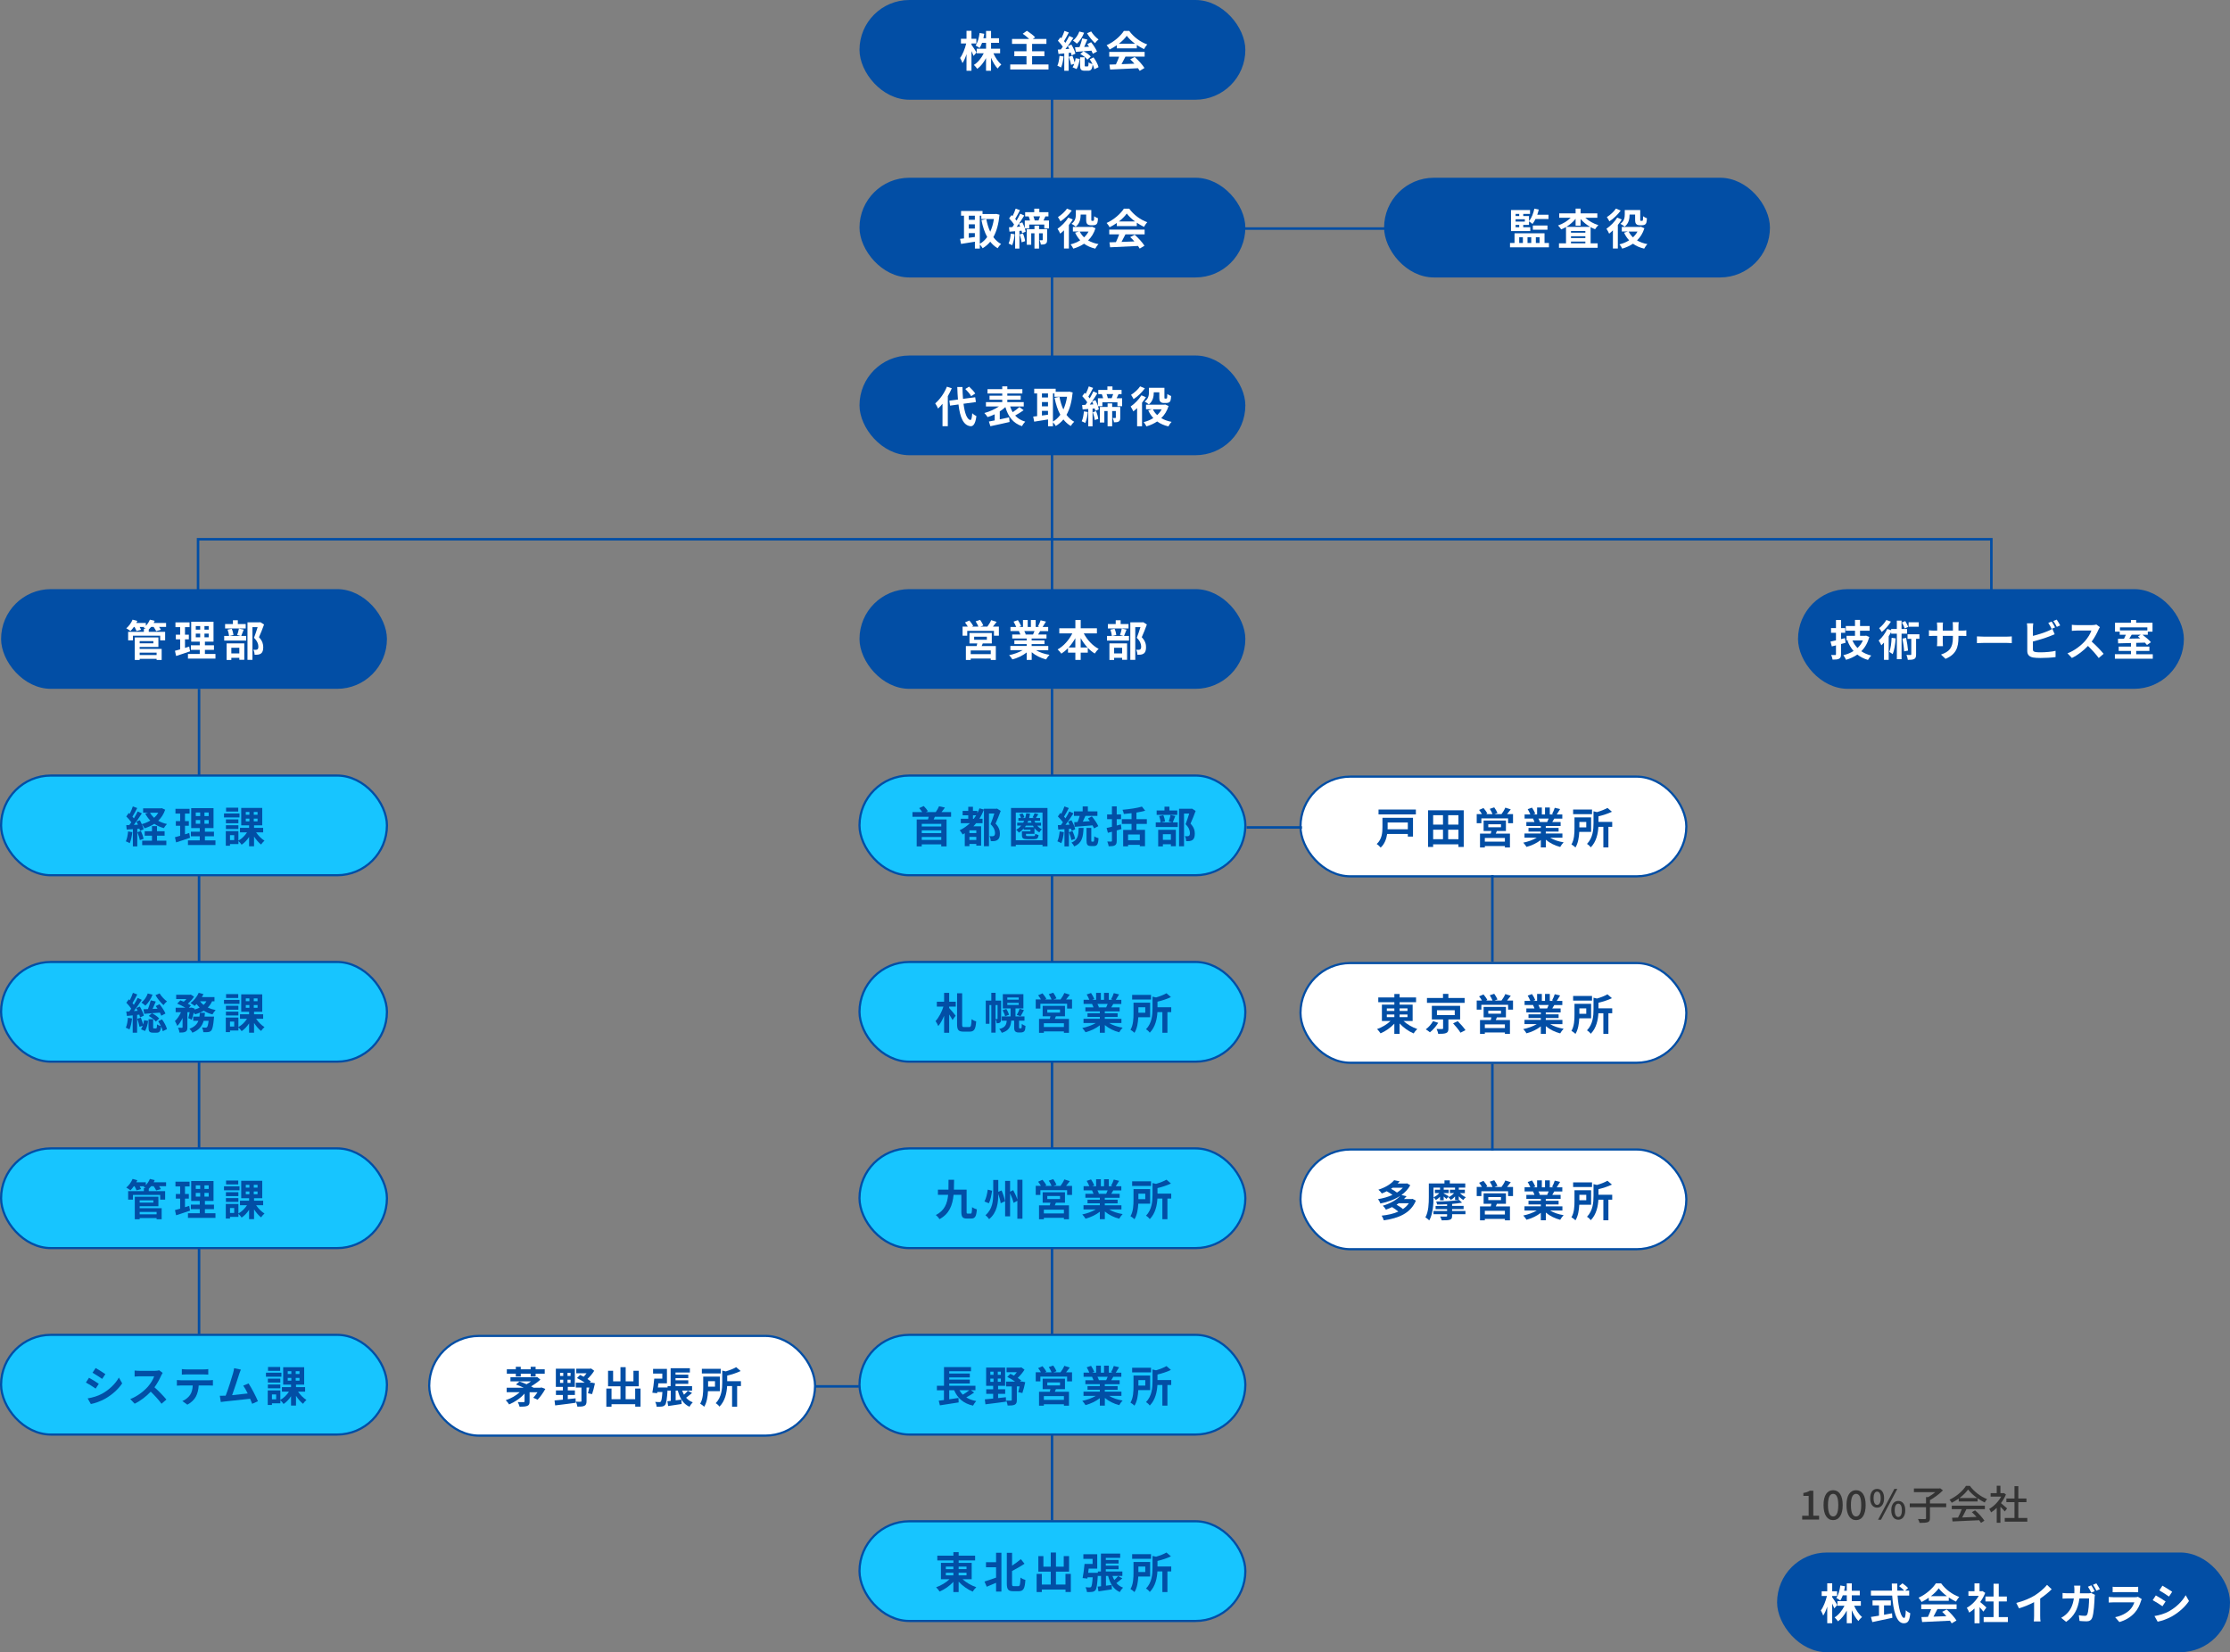 <?xml version="1.0" encoding="UTF-8"?>
<svg id="_レイヤー_2" data-name="レイヤー 2" xmlns="http://www.w3.org/2000/svg" viewBox="0 0 886.27 656.63">
  <rect x="0" y="0" width="886.27" height="656.63" fill="#808080" stroke="none"/>
  <defs>
    <style>
      .cls-1, .cls-2 {
        fill: #fff;
      }

      .cls-3, .cls-4 {
        fill: none;
      }

      .cls-3, .cls-4, .cls-2, .cls-5 {
        stroke: #024ea5;
        stroke-miterlimit: 10;
      }

      .cls-6 {
        fill: #024ea5;
      }

      .cls-7 {
        fill: #333;
      }

      .cls-4 {
        fill-rule: evenodd;
      }

      .cls-2, .cls-5 {
        stroke-width: .86px;
      }

      .cls-5 {
        fill: #17c5ff;
      }
    </style>
  </defs>
  <g id="nav">
    <g>
      <rect class="cls-6" x="550.08" y="70.64" width="153.35" height="39.63" rx="19.81" ry="19.81"/>
      <g>
        <path class="cls-1" d="M615.59,96.57v1.73h-15.47v-1.73h1.8v-3.86h11.92v3.86h1.75Zm-7.39-4.74h-7.68v-8.35h7.56v1.53h-2.69v.85h2.29v1.99c1.02-1.19,1.73-3.04,2.12-4.93l1.75,.36c-.15,.71-.36,1.41-.6,2.07h4.47v1.7h-5.17c-.36,.75-.76,1.41-1.19,1.96-.29-.27-.97-.78-1.39-1.04v1.41h-2.29v.93h2.8v1.51Zm-5.85-6.82v.85h1.43v-.85h-1.43Zm3.67,2.14h-3.67v.92h3.67v-.92Zm-3.67,3.16h1.43v-.93h-1.43v.93Zm1.43,6.26h1.46v-2.29h-1.46v2.29Zm3.3-2.29v2.29h1.48v-2.29h-1.48Zm2.12-2.97v-1.68h5.81v1.68h-5.81Zm1.19,2.97v2.29h1.48v-2.29h-1.48Z"/>
        <path class="cls-1" d="M630.03,86.54c1.36,1.27,3.28,2.35,5.22,2.94-.42,.36-1,1.11-1.31,1.62-.61-.22-1.21-.51-1.78-.83v6.44h2.79v1.77h-15.37v-1.77h2.8v-6.48c-.63,.36-1.26,.68-1.92,.93-.29-.46-.83-1.19-1.26-1.56,1.87-.61,3.74-1.75,5.05-3.06h-4.57v-1.75h6.51v-1.89h1.99v1.89h6.65v1.75h-4.79Zm1.94,3.62c-1.44-.82-2.75-1.9-3.79-3.13v2.67h-1.99v-2.74c-1,1.24-2.28,2.35-3.69,3.2h9.47Zm-1.9,1.65h-5.71v.68h5.71v-.68Zm-5.71,2.79h5.71v-.71h-5.71v.71Zm5.71,2.11v-.71h-5.71v.71h5.71Z"/>
        <path class="cls-1" d="M644.54,87.22c-.44,.73-.99,1.48-1.56,2.19v9.35h-1.96v-7.21c-.51,.49-1,.93-1.5,1.31-.19-.44-.73-1.5-1.07-1.94,1.56-1.07,3.26-2.77,4.28-4.45l1.8,.75Zm-.43-3.54c-1.12,1.58-2.87,3.26-4.49,4.3-.22-.44-.68-1.27-1-1.7,1.33-.83,2.86-2.23,3.59-3.37l1.9,.77Zm9.42,7.05c-.63,1.99-1.63,3.57-2.92,4.81,1.16,.68,2.55,1.19,4.13,1.48-.46,.44-1,1.26-1.29,1.8-1.75-.41-3.23-1.07-4.45-1.96-1.27,.85-2.72,1.5-4.27,1.96-.25-.53-.73-1.29-1.1-1.7,1.39-.34,2.69-.88,3.84-1.62-.82-.87-1.48-1.87-2.02-3.03l1.51-.46h-2.4v-1.82h7.24l.37-.08,1.36,.61Zm-5.88-5.44c0,1.56-.31,3.54-1.97,4.79-.34-.34-1.22-.92-1.67-1.14,1.53-1.07,1.72-2.55,1.72-3.71v-1.75h6.15v3.69c0,.31,0,.46,.05,.53,.05,.05,.14,.07,.24,.07h.36c.09,0,.2-.02,.26-.05,.07-.03,.14-.14,.17-.37,.03-.24,.05-.78,.07-1.41,.36,.31,1.04,.63,1.51,.8-.03,.71-.12,1.5-.25,1.84-.12,.34-.32,.56-.65,.73-.25,.14-.7,.2-1.02,.2h-1.02c-.46,0-.97-.14-1.27-.44-.32-.32-.48-.7-.48-1.82v-1.99h-2.19v.03Zm-.37,6.73c.42,.87,1,1.63,1.72,2.31,.71-.68,1.33-1.44,1.79-2.31h-3.5Z"/>
      </g>
    </g>
    <g>
      <rect class="cls-6" x="341.59" y="234.13" width="153.35" height="39.63" rx="19.81" ry="19.81"/>
      <g>
        <path class="cls-1" d="M396.99,249.02v3.62h-1.96v-1.9h-10.62v1.9h-1.85v-3.62h2.07c-.31-.54-.73-1.16-1.12-1.65l1.75-.76c.56,.65,1.22,1.55,1.51,2.18l-.54,.24h2.62c-.24-.61-.7-1.45-1.1-2.09l1.77-.59c.49,.66,1.05,1.63,1.29,2.24l-1.19,.44h2.79c.54-.73,1.19-1.75,1.51-2.57l2.18,.68c-.49,.65-1,1.33-1.48,1.89h2.38Zm-6.41,6.71c-.14,.37-.29,.71-.44,1.04h5.63v5.52h-2.01v-.56h-7.97v.56h-1.92v-5.52h4.27c.08-.34,.19-.7,.25-1.04h-3.09v-4.16h8.87v4.16h-3.59Zm3.18,2.77h-7.97v1.48h7.97v-1.48Zm-6.6-4.25h5.05v-1.19h-5.05v1.19Z"/>
        <path class="cls-1" d="M411.71,258.39c1.44,.88,3.42,1.55,5.39,1.85-.46,.44-1.05,1.29-1.36,1.84-2.09-.53-4.15-1.55-5.71-2.87v3.06h-1.99v-2.96c-1.58,1.24-3.67,2.23-5.69,2.75-.29-.49-.87-1.27-1.29-1.68,1.9-.39,3.91-1.1,5.37-1.99h-4.88v-1.67h6.49v-.75h-4.9v-1.46h4.9v-.76h-5.75v-1.58h3.23c-.14-.42-.36-.93-.58-1.33l.2-.03h-3.55v-1.65h2.28c-.24-.65-.68-1.46-1.05-2.11l1.73-.59c.49,.73,1.05,1.73,1.29,2.4l-.83,.31h1.55v-2.77h1.89v2.77h1.26v-2.77h1.9v2.77h1.51l-.61-.19c.41-.7,.83-1.72,1.07-2.46l2.12,.51c-.48,.78-.94,1.55-1.33,2.14h2.21v1.65h-3.2c-.27,.49-.54,.95-.8,1.36h3.33v1.58h-5.9v.76h5.1v1.46h-5.1v.75h6.61v1.67h-4.93Zm-4.62-7.58c.24,.44,.46,.95,.58,1.31l-.29,.05h3.18c.2-.41,.41-.9,.59-1.36h-4.06Z"/>
        <path class="cls-1" d="M430.72,251.72c1.33,2.55,3.5,4.9,5.93,6.17-.51,.41-1.21,1.26-1.56,1.84-.99-.61-1.92-1.38-2.77-2.28v1.94h-2.82v2.87h-2.12v-2.87h-2.92v-1.79c-.82,.85-1.72,1.58-2.65,2.18-.36-.51-1-1.29-1.48-1.68,2.4-1.31,4.54-3.76,5.85-6.38h-5.18v-2.04h6.39v-3.28h2.12v3.28h6.44v2.04h-5.22Zm-3.35,5.61v-3.71c-.77,1.36-1.67,2.62-2.67,3.71h2.67Zm4.83,0c-1.02-1.09-1.94-2.36-2.7-3.74v3.74h2.7Z"/>
        <path class="cls-1" d="M447.72,250.23c-.36,.93-.71,1.85-1,2.52h1.97v1.84h-8.74v-1.84h1.94c-.05-.68-.31-1.73-.59-2.52l1.65-.34c.36,.76,.63,1.78,.7,2.48l-1.6,.37h4.45l-1.38-.36c.25-.71,.56-1.78,.7-2.57l1.9,.41Zm.78-.46h-8.19v-1.75h3.11v-1.51h1.96v1.51h3.13v1.75Zm-7.58,5.92h7.02v6.53h-1.97v-.78h-3.18v.85h-1.87v-6.6Zm1.87,1.75v2.24h3.18v-2.24h-3.18Zm13-9.23c-.6,1.63-1.34,3.59-2.02,5.03,1.45,1.53,1.7,2.86,1.7,3.98,0,1.24-.27,2.07-.92,2.53-.32,.22-.73,.36-1.16,.42-.39,.05-.88,.05-1.36,.03,0-.54-.17-1.41-.49-1.97,.37,.02,.7,.03,.95,.02,.24,0,.46-.05,.63-.14,.31-.19,.41-.58,.41-1.16,0-.92-.37-2.14-1.73-3.47,.49-1.21,1.04-2.94,1.45-4.23h-2.06v13h-1.97v-14.91h4.79l.31-.07,1.48,.92Z"/>
      </g>
    </g>
    <g>
      <rect class="cls-6" x="714.59" y="234.13" width="153.35" height="39.63" rx="19.81" ry="19.81"/>
      <g>
        <path class="cls-1" d="M733.5,255.46c-.59,.17-1.21,.34-1.82,.49v4.06c0,.99-.19,1.46-.77,1.78-.56,.31-1.38,.36-2.58,.36-.07-.51-.32-1.31-.56-1.84,.66,.02,1.36,.02,1.58,.02,.24,0,.32-.08,.32-.34v-3.5l-1.65,.41-.53-1.92c.63-.14,1.36-.29,2.18-.49v-3.01h-1.96v-1.87h1.96v-3.21h2.01v3.21h1.67v1.87h-1.67v2.52l1.56-.39,.25,1.85Zm9.42-2.29c-.65,2.35-1.73,4.22-3.18,5.64,1.12,.78,2.43,1.34,3.94,1.72-.42,.41-1,1.22-1.29,1.75-1.65-.49-3.04-1.21-4.23-2.14-1.33,.92-2.82,1.6-4.49,2.09-.22-.54-.7-1.39-1.07-1.84,1.5-.36,2.87-.9,4.06-1.67-.99-1.14-1.79-2.48-2.41-4.05l.51-.15h-.88v-1.82h3.35v-2.04h-3.65v-1.87h3.65v-2.43h2.01v2.43h3.81v1.87h-3.81v2.04h2.04l.36-.08,1.29,.54Zm-6.7,1.36c.48,1.12,1.16,2.14,2.01,3.01,.88-.83,1.63-1.85,2.14-3.01h-4.15Z"/>
        <path class="cls-1" d="M755.74,251.84v10.15h-1.87v-10.15h-2.26v-.7c-.29,.58-.63,1.17-.99,1.73v9.38h-1.87v-6.87c-.34,.39-.7,.75-1.04,1.07-.19-.42-.73-1.45-1.09-1.87,1.34-1.12,2.65-2.89,3.45-4.64l1.53,.53v-.49h2.26v-3.35h1.87v3.35h2.19v1.85h-2.19Zm-4.23-4.79c-.9,1.48-2.33,3.08-3.64,4.11-.24-.42-.73-1.17-1.04-1.51,1.09-.83,2.26-2.18,2.86-3.25l1.82,.65Zm1.89,6.66c-.17,2.36-.53,4.73-1.19,6.27-.29-.24-.99-.71-1.36-.93,.61-1.36,.83-3.49,.94-5.58l1.62,.24Zm3.59-3.94c-.2-.63-.68-1.63-1.12-2.38l1.34-.56c.44,.73,.95,1.68,1.16,2.31l-1.38,.63Zm.56,3.74c.36,1.63,.66,3.67,.77,5.05l-1.56,.31c-.05-1.36-.36-3.45-.68-5.07l1.48-.29Zm5.27,.37h-1.31v6.19c0,.95-.14,1.5-.73,1.82-.6,.32-1.43,.36-2.55,.36-.05-.56-.29-1.38-.54-1.97,.7,.03,1.41,.03,1.62,.03,.22,0,.29-.05,.29-.27v-6.15h-1.48v-1.8h4.71v1.8Zm-.25-4.81h-4.03v-1.77h4.03v1.77Z"/>
        <path class="cls-1" d="M773.23,261.86l-1.82-1.72c3.28-1.14,4.73-2.6,4.73-6.78v-.65h-4.03v2.31c0,.75,.05,1.45,.07,1.79h-2.38c.05-.34,.1-1.02,.1-1.79v-2.31h-1.44c-.85,0-1.46,.03-1.84,.07v-2.31c.29,.05,.99,.15,1.84,.15h1.44v-1.68c0-.49-.05-1.02-.1-1.53h2.41c-.05,.32-.1,.87-.1,1.53v1.68h4.03v-1.79c0-.68-.05-1.24-.1-1.58h2.43c-.05,.34-.12,.9-.12,1.58v1.79h1.26c.9,0,1.41-.03,1.87-.12v2.26c-.37-.03-.97-.05-1.87-.05h-1.26v.56c0,4.22-1.02,6.78-5.12,8.58Z"/>
        <path class="cls-1" d="M788.43,253.02h9.13c.8,0,1.55-.07,1.99-.1v2.67c-.41-.02-1.28-.08-1.99-.08h-9.13c-.97,0-2.11,.03-2.74,.08v-2.67c.61,.05,1.85,.1,2.74,.1Z"/>
        <path class="cls-1" d="M807.94,249.51v3.21c2.01-.49,4.37-1.24,5.88-1.89,.61-.24,1.19-.51,1.85-.92l.92,2.16c-.66,.27-1.43,.59-1.99,.8-1.72,.68-4.45,1.53-6.66,2.07v3.14c0,.73,.34,.92,1.11,1.07,.51,.07,1.21,.1,1.97,.1,1.77,0,4.52-.22,5.92-.59v2.48c-1.6,.24-4.18,.36-6.05,.36-1.11,0-2.12-.07-2.86-.19-1.48-.27-2.33-1.09-2.33-2.55v-9.26c0-.37-.05-1.26-.14-1.77h2.52c-.09,.51-.14,1.29-.14,1.77Zm8.82-.17l-1.38,.58c-.34-.7-.87-1.7-1.33-2.36l1.34-.54c.42,.63,1.04,1.7,1.36,2.33Zm2.02-.78l-1.34,.58c-.36-.71-.9-1.7-1.38-2.35l1.34-.54c.46,.63,1.09,1.72,1.38,2.31Z"/>
        <path class="cls-1" d="M833.97,250.31c-.58,1.33-1.53,3.14-2.67,4.67,1.68,1.46,3.74,3.64,4.74,4.86l-1.94,1.68c-1.11-1.53-2.69-3.26-4.28-4.81-1.8,1.9-4.06,3.67-6.39,4.78l-1.75-1.84c2.74-1.02,5.37-3.09,6.97-4.88,1.12-1.28,2.16-2.96,2.53-4.17h-5.76c-.71,0-1.65,.1-2.01,.12v-2.41c.46,.07,1.5,.12,2.01,.12h6c.73,0,1.41-.1,1.75-.22l1.39,1.04c-.14,.19-.44,.71-.59,1.05Z"/>
        <path class="cls-1" d="M855.58,260v1.79h-15.06v-1.79h6.39v-1.31h-4.88v-1.73h4.88v-1.41c-1.9,.05-3.69,.1-5.1,.14l-.08-1.8,2.41-.03c.25-.51,.53-1.07,.75-1.6h-2.45v-1.22h-1.87v-3.54h6.34v-1.09h2.07v1.09h6.49v3.54h-1.87v1.22h-2.12c1.22,.9,2.65,2.11,3.37,2.97l-1.58,1.11c-.22-.29-.51-.61-.83-.95l-3.45,.1v1.48h5.24v1.73h-5.24v1.31h6.59Zm-13.04-10.67v1.21h10.88v-1.21h-10.88Zm4.66,2.92c-.31,.53-.65,1.07-.95,1.56l4.37-.08c-.32-.27-.65-.53-.95-.75l1.09-.73h-3.55Z"/>
      </g>
    </g>
    <g>
      <rect class="cls-5" x="341.59" y="308.22" width="153.35" height="39.63" rx="19.81" ry="19.81"/>
      <g>
        <path class="cls-6" d="M371.54,324.61c-.15,.37-.32,.73-.48,1.07h5.13v10.69h-2.11v-.8h-7.75v.8h-2.01v-10.69h4.49c.12-.36,.2-.71,.29-1.07h-6.46v-1.87h3.89c-.34-.53-.82-1.1-1.22-1.58l1.8-.82c.63,.61,1.31,1.44,1.65,2.01l-.75,.39h3.89c.49-.7,1.02-1.62,1.31-2.31l2.33,.51c-.44,.65-.92,1.27-1.36,1.8h3.81v1.87h-6.46Zm2.55,2.82h-7.75v1.04h7.75v-1.04Zm0,2.57h-7.75v1.11h7.75v-1.11Zm0,3.81v-1.16h-7.75v1.16h7.75Z"/>
        <path class="cls-6" d="M397.72,322.26c-.61,1.63-1.36,3.55-2.06,5.05,1.44,1.51,1.73,2.86,1.73,3.94,0,1.28-.27,2.11-.95,2.55-.31,.24-.73,.39-1.19,.46-.39,.05-.95,.05-1.48,.02-.02-.54-.2-1.41-.51-1.96,.41,.03,.76,.03,1.07,.03,.25,0,.51-.05,.68-.15,.32-.19,.44-.59,.44-1.16,0-.94-.39-2.18-1.77-3.49,.51-1.22,1.09-2.94,1.5-4.25h-2.14v13.02h-1.99v-14.55c-.51,1.29-1.1,2.52-1.82,3.62h1.26v1.77h-2.53c-.36,.44-.71,.83-1.09,1.24h3.06v7.67h-1.92v-.65h-2.74v.87h-1.84v-5.15c-.29,.19-.58,.36-.85,.51-.22-.42-.8-1.27-1.17-1.68,1.51-.73,2.87-1.67,4.06-2.8h-3.62v-1.77h2.96v-1.39h-2.23v-1.73h2.23v-1.65h1.87v1.65h1.75v.87c.32-.6,.58-1.24,.83-1.9l1.78,.49v-.32h4.9l.31-.07,1.46,.92Zm-9.71,7.75h-2.74v1.07h2.74v-1.07Zm0,3.81v-1.21h-2.74v1.21h2.74Zm-.99-8.41c.32-.44,.63-.9,.94-1.39h-1.27v1.39h.34Z"/>
        <path class="cls-6" d="M416.3,321.12v15.23h-1.97v-.61h-10.62v.61h-1.9v-15.23h14.5Zm-1.97,12.82v-11h-10.62v11h10.62Zm-2.11-5.81c.51,.61,1.14,1.12,1.85,1.43-.34,.29-.8,.88-1,1.24-.77-.41-1.41-.99-1.94-1.68v2.28h-3.37v.44c0,.41,.12,.44,.8,.44h2.21c.49,0,.61-.1,.66-.92,.31,.22,.94,.41,1.34,.49-.14,1.31-.59,1.67-1.82,1.67h-2.58c-1.75,0-2.23-.36-2.23-1.67v-1.48h3.4v-.61h-2.69v-.48c-.54,.63-1.17,1.17-1.9,1.63-.19-.31-.78-.88-1.1-1.14,.8-.44,1.46-.99,2.01-1.65h-1.6v-1.17h2.4c.14-.24,.25-.48,.37-.73h-2.29v-1.12h1.02c-.1-.42-.36-1.02-.65-1.46l1.29-.37c.32,.48,.63,1.1,.7,1.56l-.92,.27h1.26c.17-.59,.31-1.22,.41-1.89l1.53,.17c-.1,.61-.22,1.17-.37,1.72h2.16l-.8-.22c.27-.49,.63-1.19,.8-1.67l1.51,.36c-.36,.56-.7,1.12-.99,1.53h1.67v1.12h-2.23c.08,.25,.2,.49,.32,.73h2.29v1.17h-1.53Zm-1.34,.61c-.14-.2-.25-.41-.37-.61h-2.77c-.14,.2-.27,.41-.42,.61h3.57Zm-2.23-2.52c-.08,.25-.19,.49-.31,.73h1.63c-.1-.24-.19-.48-.25-.73h-1.07Z"/>
        <path class="cls-6" d="M422.81,330.71c-.17,1.6-.53,3.3-1.02,4.39-.36-.22-1.1-.58-1.55-.73,.49-1,.76-2.52,.9-3.94l1.67,.29Zm1.99-1.29v6.95h-1.75v-6.83l-2.46,.15-.17-1.75,1.22-.05c.25-.32,.53-.7,.8-1.09-.49-.73-1.31-1.63-2.01-2.31l.97-1.38c.12,.1,.25,.22,.39,.34,.48-.93,.95-2.06,1.24-2.96l1.75,.65c-.61,1.16-1.29,2.46-1.9,3.42,.22,.24,.41,.48,.58,.68,.58-.95,1.12-1.92,1.51-2.75l1.65,.76c-.93,1.48-2.11,3.2-3.18,4.57l1.63-.07c-.19-.42-.39-.85-.59-1.22l1.34-.56c.65,1.16,1.31,2.63,1.5,3.6l-1.43,.65c-.05-.25-.12-.54-.22-.87l-.87,.07Zm1.02,4.47c-.15-.85-.59-2.16-.99-3.16l1.43-.44c.43,.97,.87,2.21,1.05,3.06l-1.5,.54Zm4.81-4.84c-.14,3.6-.59,6-3.67,7.34-.22-.46-.73-1.16-1.14-1.5,2.57-1.07,2.79-2.89,2.89-5.85h1.92Zm-3.71-2.29c.41-.02,.87-.03,1.34-.07,.31-.75,.63-1.63,.85-2.43h-2.29v-1.8h3.47v-1.97h2.06v1.97h3.79v1.8h-4.76c-.34,.76-.71,1.58-1.05,2.29,.92-.07,1.87-.14,2.82-.2-.25-.37-.51-.73-.76-1.07l1.55-.83c.95,1.17,2.09,2.79,2.55,3.88l-1.67,.9c-.15-.36-.36-.77-.61-1.21-2.53,.2-5.18,.42-7.11,.58l-.17-1.84Zm7.63,7.72c.27,0,.32-.27,.36-2.11,.37,.32,1.17,.63,1.68,.76-.15,2.46-.61,3.11-1.84,3.11h-1.12c-1.48,0-1.82-.58-1.82-2.29v-4.91h1.9v4.9c0,.49,.03,.54,.27,.54h.56Z"/>
        <path class="cls-6" d="M445.71,329.5c-.61,.19-1.26,.36-1.89,.54v4.1c0,1-.19,1.5-.73,1.82s-1.33,.37-2.46,.37c-.07-.54-.32-1.34-.56-1.89,.65,.03,1.33,.03,1.53,.03,.22-.02,.32-.08,.32-.34v-3.57l-1.61,.42-.51-1.92c.61-.14,1.33-.31,2.12-.49v-3.01h-1.92v-1.87h1.92v-3.21h1.9v3.21h1.72v1.87h-1.72v2.52c.56-.12,1.12-.27,1.65-.42l.24,1.84Zm5.95-2.06v2.38h3.4v6.48h-2.06v-.54h-4.67v.61h-1.95v-6.54h3.33v-2.38h-3.86v-1.9h3.86v-2.36c-1.04,.14-2.09,.24-3.06,.31-.07-.48-.32-1.21-.53-1.67,2.74-.24,5.8-.68,7.72-1.27l1.29,1.63c-1.04,.31-2.23,.54-3.47,.75v2.62h4.13v1.9h-4.13Zm1.34,4.22h-4.67v2.26h4.67v-2.26Z"/>
        <path class="cls-6" d="M467.1,324.32c-.36,.93-.71,1.85-1,2.52h1.97v1.84h-8.74v-1.84h1.94c-.05-.68-.31-1.73-.59-2.52l1.65-.34c.36,.76,.63,1.78,.7,2.48l-1.6,.37h4.45l-1.38-.36c.25-.71,.56-1.78,.7-2.57l1.9,.41Zm.78-.46h-8.19v-1.75h3.11v-1.51h1.96v1.51h3.13v1.75Zm-7.58,5.92h7.02v6.53h-1.97v-.78h-3.18v.85h-1.87v-6.6Zm1.87,1.75v2.24h3.18v-2.24h-3.18Zm13-9.23c-.6,1.63-1.34,3.59-2.02,5.03,1.45,1.53,1.7,2.86,1.7,3.98,0,1.24-.27,2.07-.92,2.53-.32,.22-.73,.36-1.16,.42-.39,.05-.88,.05-1.36,.03,0-.54-.17-1.41-.49-1.97,.37,.02,.7,.03,.95,.02,.24,0,.46-.05,.63-.14,.31-.19,.41-.58,.41-1.16,0-.92-.37-2.14-1.73-3.47,.49-1.21,1.04-2.94,1.45-4.23h-2.06v13h-1.97v-14.91h4.79l.31-.07,1.48,.92Z"/>
      </g>
    </g>
    <g>
      <rect class="cls-5" x="341.59" y="382.31" width="153.35" height="39.63" rx="19.81" ry="19.81"/>
      <g>
        <path class="cls-6" d="M377.22,398.12h2.63v1.92h-2.63v.56c.65,.65,2.23,2.58,2.57,3.06l-1.22,1.72c-.31-.59-.82-1.43-1.34-2.21v7.29h-2.01v-6.77c-.66,1.62-1.46,3.09-2.33,4.1-.2-.59-.71-1.45-1.07-1.99,1.29-1.38,2.5-3.67,3.13-5.76h-2.62v-1.92h2.89v-3.54h2.01v3.54Zm7.99,10.06c.7,0,.82-.63,.93-3.13,.48,.37,1.27,.75,1.82,.87-.22,2.99-.71,4.08-2.58,4.08h-2.46c-2.01,0-2.55-.7-2.55-2.97v-12.27h2.02v12.29c0,.99,.1,1.14,.78,1.14h2.04Z"/>
        <path class="cls-6" d="M397.89,404.88c0,.63-.07,1.17-.43,1.48-.36,.27-.73,.32-1.33,.32-.02-.46-.22-1.22-.46-1.68h.65c.1,0,.14-.03,.14-.17v-5.39h-.78v10.96h-1.7v-10.96h-.75v7.45h-1.46v-9.23h2.21v-3.09h1.7v3.09h2.21v7.22Zm7.72,3.81c.1,0,.22,0,.27-.03,.07-.05,.12-.15,.17-.37,.02-.22,.03-.71,.05-1.36,.34,.31,.99,.65,1.46,.8-.05,.68-.12,1.43-.24,1.72-.14,.32-.36,.54-.63,.68-.25,.14-.68,.2-1,.2h-.97c-.44,0-.94-.14-1.22-.42-.31-.29-.44-.66-.44-1.75v-2.52h-1.16c-.2,2.45-.92,3.98-3.76,4.83-.17-.44-.63-1.16-1.02-1.51,2.31-.58,2.82-1.56,2.99-3.32h-1.97v-1.7h3.5v-3.16h-3.09v-5.68h8.18v5.68h-3.14v3.16h3.57v1.7h-2.16v2.57c0,.22,.02,.36,.07,.41,.05,.07,.12,.09,.2,.09h.34Zm-5.64-7.7c.42,.7,.9,1.68,1.07,2.29l-1.58,.61c-.14-.63-.58-1.63-.99-2.4l1.5-.51Zm.36-3.71h4.54v-.85h-4.54v.85Zm0,2.12h4.54v-.85h-4.54v.85Zm3.77,3.96c.41-.66,.88-1.72,1.14-2.45l1.7,.54c-.44,.9-.94,1.8-1.33,2.43l-1.51-.53Z"/>
        <path class="cls-6" d="M426.06,397.2v3.62h-1.96v-1.9h-10.62v1.9h-1.85v-3.62h2.07c-.31-.54-.73-1.16-1.12-1.65l1.75-.76c.56,.65,1.22,1.55,1.51,2.18l-.54,.24h2.62c-.24-.61-.7-1.45-1.1-2.09l1.77-.59c.49,.66,1.05,1.63,1.29,2.24l-1.19,.44h2.79c.54-.73,1.19-1.75,1.51-2.57l2.18,.68c-.49,.65-1,1.33-1.48,1.89h2.38Zm-6.41,6.71c-.14,.37-.29,.71-.44,1.04h5.63v5.52h-2.01v-.56h-7.97v.56h-1.92v-5.52h4.27c.08-.34,.19-.7,.26-1.04h-3.09v-4.16h8.87v4.16h-3.59Zm3.18,2.77h-7.97v1.48h7.97v-1.48Zm-6.6-4.25h5.05v-1.19h-5.05v1.19Z"/>
        <path class="cls-6" d="M440.78,406.57c1.44,.88,3.42,1.55,5.39,1.85-.46,.44-1.05,1.29-1.36,1.84-2.09-.53-4.15-1.55-5.71-2.87v3.06h-1.99v-2.96c-1.58,1.24-3.67,2.23-5.69,2.75-.29-.49-.87-1.27-1.29-1.68,1.9-.39,3.91-1.1,5.37-1.99h-4.88v-1.67h6.49v-.75h-4.9v-1.46h4.9v-.76h-5.75v-1.58h3.23c-.14-.42-.36-.93-.58-1.33l.2-.03h-3.55v-1.65h2.28c-.24-.65-.68-1.46-1.05-2.11l1.73-.59c.49,.73,1.05,1.73,1.29,2.4l-.83,.31h1.55v-2.77h1.89v2.77h1.26v-2.77h1.9v2.77h1.51l-.61-.19c.41-.7,.83-1.72,1.07-2.46l2.12,.51c-.48,.78-.93,1.55-1.33,2.14h2.21v1.65h-3.2c-.27,.49-.54,.95-.8,1.36h3.33v1.58h-5.9v.76h5.1v1.46h-5.1v.75h6.61v1.67h-4.93Zm-4.62-7.58c.24,.44,.46,.95,.58,1.31l-.29,.05h3.18c.2-.41,.41-.9,.59-1.36h-4.06Z"/>
        <path class="cls-6" d="M452.39,404.29c-.1,2.07-.46,4.5-1.51,6.17-.32-.34-1.16-.97-1.6-1.21,1.12-1.82,1.21-4.47,1.21-6.43v-4.32h6.61v5.78h-4.71Zm5.07-7.05h-7.51v-1.84h7.51v1.84Zm-5.03,3.08v2.16h2.74v-2.16h-2.74Zm13.05,1.94h-1.51v8.19h-2.01v-8.19h-1.97c-.15,2.6-.78,5.9-3.04,8.16-.27-.43-1.02-1.12-1.5-1.36,2.36-2.4,2.6-5.76,2.6-8.28v-4.69l1.39,.32c1.58-.46,3.16-1.07,4.15-1.67l1.78,1.53c-1.56,.75-3.52,1.38-5.35,1.82v2.21h5.46v1.96Z"/>
      </g>
    </g>
    <g>
      <rect class="cls-5" x="341.59" y="456.4" width="153.35" height="39.63" rx="19.81" ry="19.81"/>
      <g>
        <path class="cls-6" d="M385.79,482.33c.41,0,.48-.44,.54-2.58,.48,.37,1.33,.73,1.9,.88-.19,2.75-.7,3.65-2.26,3.65h-1.72c-1.67,0-2.19-.59-2.19-2.79v-6.65h-3.08c-.41,4.13-1.65,7.56-5.61,9.69-.29-.53-.95-1.26-1.46-1.63,3.5-1.78,4.57-4.57,4.91-8.06h-4.06v-2.04h4.18c.03-1.24,.03-2.55,.03-3.93h2.21c0,1.34-.02,2.67-.07,3.93h5.05v8.69c0,.71,.03,.83,.46,.83h1.16Z"/>
        <path class="cls-6" d="M394.29,473.23c-.25,1.7-.61,3.72-1.29,4.98l-1.75-.71c.68-1.22,1.09-3.06,1.31-4.71l1.73,.44Zm3.77-.12c.61,1.39,1.19,3.18,1.36,4.3l-1.72,.8c-.12-.97-.49-2.43-.95-3.72-.02,3.5-.42,7.36-3.64,10.03-.31-.49-1-1.22-1.46-1.58,2.79-2.33,3.09-5.68,3.09-8.62v-5.37h2.01v4.71l1.31-.54Zm8.29-4.23v15.47h-2.02v-7.12l-1.51,.83c-.2-.99-.76-2.48-1.38-3.77v9.13h-1.97v-14.09h1.97v4.28l1.24-.61c.65,1.16,1.31,2.63,1.65,3.72v-7.84h2.02Z"/>
        <path class="cls-6" d="M426.06,471.29v3.62h-1.96v-1.9h-10.62v1.9h-1.85v-3.62h2.07c-.31-.54-.73-1.16-1.12-1.65l1.75-.76c.56,.65,1.22,1.55,1.51,2.18l-.54,.24h2.62c-.24-.61-.7-1.45-1.1-2.09l1.77-.59c.49,.66,1.05,1.63,1.29,2.24l-1.19,.44h2.79c.54-.73,1.19-1.75,1.51-2.57l2.18,.68c-.49,.65-1,1.33-1.48,1.89h2.38Zm-6.41,6.71c-.14,.37-.29,.71-.44,1.04h5.63v5.52h-2.01v-.56h-7.97v.56h-1.92v-5.52h4.27c.08-.34,.19-.7,.26-1.04h-3.09v-4.16h8.87v4.16h-3.59Zm3.18,2.77h-7.97v1.48h7.97v-1.48Zm-6.6-4.25h5.05v-1.19h-5.05v1.19Z"/>
        <path class="cls-6" d="M440.78,480.66c1.44,.88,3.42,1.55,5.39,1.85-.46,.44-1.05,1.29-1.36,1.84-2.09-.53-4.15-1.55-5.71-2.87v3.06h-1.99v-2.96c-1.58,1.24-3.67,2.23-5.69,2.75-.29-.49-.87-1.27-1.29-1.68,1.9-.39,3.91-1.1,5.37-1.99h-4.88v-1.67h6.49v-.75h-4.9v-1.46h4.9v-.76h-5.75v-1.58h3.23c-.14-.42-.36-.93-.58-1.33l.2-.03h-3.55v-1.65h2.28c-.24-.65-.68-1.46-1.05-2.11l1.73-.59c.49,.73,1.05,1.73,1.29,2.4l-.83,.31h1.55v-2.77h1.89v2.77h1.26v-2.77h1.9v2.77h1.51l-.61-.19c.41-.7,.83-1.72,1.07-2.46l2.12,.51c-.48,.78-.93,1.55-1.33,2.14h2.21v1.65h-3.2c-.27,.49-.54,.95-.8,1.36h3.33v1.58h-5.9v.76h5.1v1.46h-5.1v.75h6.61v1.67h-4.93Zm-4.62-7.58c.24,.44,.46,.95,.58,1.31l-.29,.05h3.18c.2-.41,.41-.9,.59-1.36h-4.06Z"/>
        <path class="cls-6" d="M452.39,478.38c-.1,2.07-.46,4.5-1.51,6.17-.32-.34-1.16-.97-1.6-1.21,1.12-1.82,1.21-4.47,1.21-6.43v-4.32h6.61v5.78h-4.71Zm5.07-7.05h-7.51v-1.84h7.51v1.84Zm-5.03,3.08v2.16h2.74v-2.16h-2.74Zm13.05,1.94h-1.51v8.19h-2.01v-8.19h-1.97c-.15,2.6-.78,5.9-3.04,8.16-.27-.43-1.02-1.12-1.5-1.36,2.36-2.4,2.6-5.76,2.6-8.28v-4.69l1.39,.32c1.58-.46,3.16-1.07,4.15-1.67l1.78,1.53c-1.56,.75-3.52,1.38-5.35,1.82v2.21h5.46v1.96Z"/>
      </g>
    </g>
    <g>
      <rect class="cls-2" x="516.85" y="308.65" width="153.35" height="39.63" rx="19.81" ry="19.81"/>
      <g>
        <path class="cls-6" d="M561.57,332.48h-2.06v-1.04h-8.21c-.29,1.94-1,3.99-2.58,5.41-.31-.41-1.12-1.16-1.58-1.41,2.11-1.89,2.29-4.61,2.29-6.68v-3.74h12.14v7.46Zm1.14-10.76v1.94h-14.84v-1.94h14.84Zm-11.22,5.17v1.89c0,.25,0,.53-.02,.8h8.04v-2.69h-8.02Z"/>
        <path class="cls-6" d="M581.73,322.03v14.57h-2.11v-1.04h-10.05v1.04h-2.02v-14.57h14.18Zm-12.15,1.95v3.74h3.91v-3.74h-3.91Zm0,9.54h3.91v-3.77h-3.91v3.77Zm10.05-9.54h-4.08v3.74h4.08v-3.74Zm0,9.54v-3.77h-4.08v3.77h4.08Z"/>
        <path class="cls-6" d="M601.32,323.54v3.62h-1.96v-1.9h-10.62v1.9h-1.85v-3.62h2.07c-.31-.54-.73-1.16-1.12-1.65l1.75-.76c.56,.65,1.22,1.55,1.51,2.18l-.54,.24h2.62c-.24-.61-.7-1.45-1.1-2.09l1.77-.59c.49,.66,1.05,1.63,1.29,2.24l-1.19,.44h2.79c.54-.73,1.19-1.75,1.51-2.57l2.18,.68c-.49,.65-1,1.33-1.48,1.89h2.38Zm-6.41,6.71c-.14,.37-.29,.71-.44,1.04h5.63v5.52h-2.01v-.56h-7.97v.56h-1.92v-5.52h4.27c.08-.34,.19-.7,.25-1.04h-3.09v-4.16h8.87v4.16h-3.59Zm3.18,2.77h-7.97v1.48h7.97v-1.48Zm-6.6-4.25h5.05v-1.19h-5.05v1.19Z"/>
        <path class="cls-6" d="M616.04,332.91c1.44,.88,3.42,1.55,5.39,1.85-.46,.44-1.05,1.29-1.36,1.84-2.09-.53-4.15-1.55-5.71-2.87v3.06h-1.99v-2.96c-1.58,1.24-3.67,2.23-5.69,2.75-.29-.49-.87-1.27-1.29-1.68,1.9-.39,3.91-1.1,5.37-1.99h-4.88v-1.67h6.49v-.75h-4.9v-1.46h4.9v-.76h-5.75v-1.58h3.23c-.14-.42-.36-.93-.58-1.33l.2-.03h-3.55v-1.65h2.28c-.24-.65-.68-1.46-1.05-2.11l1.73-.59c.49,.73,1.05,1.73,1.29,2.4l-.83,.31h1.55v-2.77h1.89v2.77h1.26v-2.77h1.9v2.77h1.51l-.61-.19c.41-.7,.83-1.72,1.07-2.46l2.12,.51c-.48,.78-.93,1.55-1.33,2.14h2.21v1.65h-3.2c-.27,.49-.54,.95-.8,1.36h3.33v1.58h-5.9v.76h5.1v1.46h-5.1v.75h6.61v1.67h-4.93Zm-4.62-7.58c.24,.44,.46,.95,.58,1.31l-.29,.05h3.18c.2-.41,.41-.9,.59-1.36h-4.06Z"/>
        <path class="cls-6" d="M627.65,330.63c-.1,2.07-.46,4.5-1.51,6.17-.32-.34-1.16-.97-1.6-1.21,1.12-1.82,1.21-4.47,1.21-6.43v-4.32h6.61v5.78h-4.71Zm5.07-7.05h-7.51v-1.84h7.51v1.84Zm-5.03,3.08v2.16h2.74v-2.16h-2.74Zm13.05,1.94h-1.51v8.19h-2.01v-8.19h-1.97c-.15,2.6-.78,5.9-3.04,8.16-.27-.43-1.02-1.12-1.5-1.36,2.36-2.4,2.6-5.76,2.6-8.28v-4.69l1.39,.32c1.58-.46,3.16-1.07,4.15-1.67l1.78,1.53c-1.56,.75-3.52,1.38-5.35,1.82v2.21h5.46v1.96Z"/>
      </g>
    </g>
    <g>
      <rect class="cls-2" x="516.85" y="382.74" width="153.35" height="39.63" rx="19.81" ry="19.81"/>
      <g>
        <path class="cls-6" d="M557.78,405.76c1.44,1.33,3.52,2.53,5.49,3.2-.48,.41-1.12,1.22-1.45,1.75-1.99-.83-4.03-2.29-5.58-3.96v4.13h-2.09v-4.04c-1.53,1.63-3.5,3.01-5.47,3.84-.32-.49-.95-1.29-1.39-1.7,1.94-.66,3.94-1.87,5.35-3.21h-3.43v-6.49h4.95v-.97h-6.39v-1.89h6.39v-1.39h2.09v1.39h6.54v1.89h-6.54v.97h5.18v6.49h-3.65Zm-6.61-3.98h2.99v-1h-2.99v1Zm0,2.46h2.99v-1.04h-2.99v1.04Zm5.08-3.47v1h3.13v-1h-3.13Zm3.13,2.43h-3.13v1.04h3.13v-1.04Z"/>
        <path class="cls-6" d="M571.6,406.49c-.85,1.36-2.11,2.86-3.3,3.77-.44-.37-1.19-.9-1.65-1.17,1.14-.82,2.31-2.18,2.87-3.26l2.07,.66Zm10.5-7.94h-14.98v-1.92h6.37v-1.63h2.14v1.63h6.46v1.92Zm-6.46,6.61v3.59c0,1.02-.19,1.53-.93,1.82s-1.75,.31-3.11,.31c-.1-.59-.37-1.38-.65-1.94,.87,.03,1.94,.05,2.21,.03,.31-.02,.37-.07,.37-.29v-3.52h-4.47v-5.42h11.24v5.42h-4.66Zm-4.55-1.73h7.07v-1.94h-7.07v1.94Zm8.26,2.4c1.05,1.05,2.43,2.58,3.08,3.59l-1.99,1c-.58-.99-1.87-2.57-2.94-3.71l1.85-.88Z"/>
        <path class="cls-6" d="M601.32,397.63v3.62h-1.96v-1.9h-10.62v1.9h-1.85v-3.62h2.07c-.31-.54-.73-1.16-1.12-1.65l1.75-.76c.56,.65,1.22,1.55,1.51,2.18l-.54,.24h2.62c-.24-.61-.7-1.45-1.1-2.09l1.77-.59c.49,.66,1.05,1.63,1.29,2.24l-1.19,.44h2.79c.54-.73,1.19-1.75,1.51-2.57l2.18,.68c-.49,.65-1,1.33-1.48,1.89h2.38Zm-6.41,6.71c-.14,.37-.29,.71-.44,1.04h5.63v5.52h-2.01v-.56h-7.97v.56h-1.92v-5.52h4.27c.08-.34,.19-.7,.25-1.04h-3.09v-4.16h8.87v4.16h-3.59Zm3.18,2.77h-7.97v1.48h7.97v-1.48Zm-6.6-4.25h5.05v-1.19h-5.05v1.19Z"/>
        <path class="cls-6" d="M616.04,407c1.44,.88,3.42,1.55,5.39,1.85-.46,.44-1.05,1.29-1.36,1.84-2.09-.53-4.15-1.55-5.71-2.87v3.06h-1.99v-2.96c-1.58,1.24-3.67,2.23-5.69,2.75-.29-.49-.87-1.27-1.29-1.68,1.9-.39,3.91-1.1,5.37-1.99h-4.88v-1.67h6.49v-.75h-4.9v-1.46h4.9v-.76h-5.75v-1.58h3.23c-.14-.42-.36-.93-.58-1.33l.2-.03h-3.55v-1.65h2.28c-.24-.65-.68-1.46-1.05-2.11l1.73-.59c.49,.73,1.05,1.73,1.29,2.4l-.83,.31h1.55v-2.77h1.89v2.77h1.26v-2.77h1.9v2.77h1.51l-.61-.19c.41-.7,.83-1.72,1.07-2.46l2.12,.51c-.48,.78-.93,1.55-1.33,2.14h2.21v1.65h-3.2c-.27,.49-.54,.95-.8,1.36h3.33v1.58h-5.9v.76h5.1v1.46h-5.1v.75h6.61v1.67h-4.93Zm-4.62-7.58c.24,.44,.46,.95,.58,1.31l-.29,.05h3.18c.2-.41,.41-.9,.59-1.36h-4.06Z"/>
        <path class="cls-6" d="M627.65,404.72c-.1,2.07-.46,4.5-1.51,6.17-.32-.34-1.16-.97-1.6-1.21,1.12-1.82,1.21-4.47,1.21-6.43v-4.32h6.61v5.78h-4.71Zm5.07-7.05h-7.51v-1.84h7.51v1.84Zm-5.03,3.08v2.16h2.74v-2.16h-2.74Zm13.05,1.94h-1.51v8.19h-2.01v-8.19h-1.97c-.15,2.6-.78,5.9-3.04,8.16-.27-.43-1.02-1.12-1.5-1.36,2.36-2.4,2.6-5.76,2.6-8.28v-4.69l1.39,.32c1.58-.46,3.16-1.07,4.15-1.67l1.78,1.53c-1.56,.75-3.52,1.38-5.35,1.82v2.21h5.46v1.96Z"/>
      </g>
    </g>
    <g>
      <rect class="cls-2" x="516.85" y="456.84" width="153.35" height="39.63" rx="19.81" ry="19.81"/>
      <g>
        <path class="cls-6" d="M562.73,477.13c-2.06,5.05-6.94,7.05-12.77,7.85-.15-.56-.54-1.38-.85-1.85,2.45-.25,4.73-.76,6.63-1.61-.65-.58-1.65-1.28-2.5-1.79-.75,.37-1.56,.71-2.43,1.02-.24-.48-.82-1.22-1.24-1.56,3.26-.99,5.58-2.45,6.94-3.93-2.28,1.5-5.07,2.48-7.89,3.04-.19-.51-.58-1.29-.94-1.73,1.99-.32,3.98-.88,5.73-1.68-.63-.48-1.5-1.04-2.28-1.46-.61,.32-1.26,.61-1.96,.88-.29-.46-.92-1.16-1.36-1.5,3.01-.95,5.1-2.38,6.27-3.77l2.19,.46c-.25,.29-.53,.58-.82,.87h3.4l.34-.08,1.29,.75c-.83,1.56-2.06,2.84-3.5,3.89l2.04,.48c-.32,.39-.68,.76-1.05,1.12h3.04l.34-.08,1.36,.7Zm-9.26-5.1c-.2,.15-.41,.29-.63,.44,.85,.44,1.79,1,2.35,1.48,.92-.56,1.7-1.21,2.35-1.92h-4.06Zm2.45,6.17c-.29,.2-.58,.39-.9,.58,.92,.51,1.94,1.17,2.55,1.73,.95-.63,1.73-1.39,2.35-2.31h-3.99Z"/>
        <path class="cls-6" d="M569.73,475.75c0,2.69-.24,6.75-1.7,9.28-.32-.37-1.12-1-1.53-1.22,1.27-2.29,1.36-5.63,1.36-8.06v-5.42h6.22v-1.22h2.12v1.22h6.14v1.67h-2.57v.83h2.41v1.36h-1.96c.63,.63,1.55,1.27,2.35,1.63-.34,.24-.78,.76-1.02,1.1-.58-.34-1.22-.88-1.79-1.48v1.44h-1.48v-1.36c-.51,.56-1.11,1.05-1.68,1.36-.22-.34-.66-.82-.97-1.07,.83-.34,1.67-.97,2.26-1.63h-1.65v-1.36h2.04v-.83h-4.5v.83h1.97v1.36h-1.97v.14c.51,.27,1.72,.92,2.02,1.14l-.94,1.02c-.22-.22-.66-.58-1.09-.94v1.5h-1.46v-1.43c-.49,.53-1.07,1-1.65,1.31-.22-.34-.63-.82-.93-1.09,.82-.32,1.68-.97,2.28-1.65h-1.73v-1.36h2.04v-.83h-2.6v3.76Zm7.38,5.52h5.3v1.29h-5.3v.68c0,.94-.25,1.31-.97,1.53s-1.75,.22-3.16,.22c-.12-.46-.37-1.09-.63-1.51,.92,.03,2.09,.03,2.38,.03,.29-.02,.39-.08,.39-.34v-.61h-5.41v-1.29h5.41v-.73h-4.57v-1.28h4.57v-.65c-1.34,.07-2.72,.1-3.98,.1-.03-.34-.2-.88-.36-1.19,3.2-.02,7.04-.24,9.15-.63l1.14,1.07c-1.14,.22-2.5,.39-3.96,.51v.78h4.57v1.28h-4.57v.73Z"/>
        <path class="cls-6" d="M601.32,471.72v3.62h-1.96v-1.9h-10.62v1.9h-1.85v-3.62h2.07c-.31-.54-.73-1.16-1.12-1.65l1.75-.76c.56,.65,1.22,1.55,1.51,2.18l-.54,.24h2.62c-.24-.61-.7-1.45-1.1-2.09l1.77-.59c.49,.66,1.05,1.63,1.29,2.24l-1.19,.44h2.79c.54-.73,1.19-1.75,1.51-2.57l2.18,.68c-.49,.65-1,1.33-1.48,1.89h2.38Zm-6.41,6.71c-.14,.37-.29,.71-.44,1.04h5.63v5.52h-2.01v-.56h-7.97v.56h-1.92v-5.52h4.27c.08-.34,.19-.7,.25-1.04h-3.09v-4.16h8.87v4.16h-3.59Zm3.18,2.77h-7.97v1.48h7.97v-1.48Zm-6.6-4.25h5.05v-1.19h-5.05v1.19Z"/>
        <path class="cls-6" d="M616.04,481.09c1.44,.88,3.42,1.55,5.39,1.85-.46,.44-1.05,1.29-1.36,1.84-2.09-.53-4.15-1.55-5.71-2.87v3.06h-1.99v-2.96c-1.58,1.24-3.67,2.23-5.69,2.75-.29-.49-.87-1.27-1.29-1.68,1.9-.39,3.91-1.1,5.37-1.99h-4.88v-1.67h6.49v-.75h-4.9v-1.46h4.9v-.76h-5.75v-1.58h3.23c-.14-.42-.36-.93-.58-1.33l.2-.03h-3.55v-1.65h2.28c-.24-.65-.68-1.46-1.05-2.11l1.73-.59c.49,.73,1.05,1.73,1.29,2.4l-.83,.31h1.55v-2.77h1.89v2.77h1.26v-2.77h1.9v2.77h1.51l-.61-.19c.41-.7,.83-1.72,1.07-2.46l2.12,.51c-.48,.78-.93,1.55-1.33,2.14h2.21v1.65h-3.2c-.27,.49-.54,.95-.8,1.36h3.33v1.58h-5.9v.76h5.1v1.46h-5.1v.75h6.61v1.67h-4.93Zm-4.62-7.58c.24,.44,.46,.95,.58,1.31l-.29,.05h3.18c.2-.41,.41-.9,.59-1.36h-4.06Z"/>
        <path class="cls-6" d="M627.65,478.81c-.1,2.07-.46,4.5-1.51,6.17-.32-.34-1.16-.97-1.6-1.21,1.12-1.82,1.21-4.47,1.21-6.43v-4.32h6.61v5.78h-4.71Zm5.07-7.05h-7.51v-1.84h7.51v1.84Zm-5.03,3.08v2.16h2.74v-2.16h-2.74Zm13.05,1.94h-1.51v8.19h-2.01v-8.19h-1.97c-.15,2.6-.78,5.9-3.04,8.16-.27-.43-1.02-1.12-1.5-1.36,2.36-2.4,2.6-5.76,2.6-8.28v-4.69l1.39,.32c1.58-.46,3.16-1.07,4.15-1.67l1.78,1.53c-1.56,.75-3.52,1.38-5.35,1.82v2.21h5.46v1.96Z"/>
      </g>
    </g>
    <g>
      <rect class="cls-5" x="341.59" y="530.5" width="153.35" height="39.63" rx="19.81" ry="19.81"/>
      <g>
        <path class="cls-6" d="M387.15,553.44c-.97,.7-2.11,1.38-3.13,1.92,1.09,.68,2.4,1.17,3.96,1.46-.42,.44-1,1.28-1.27,1.82-3.84-.88-6.1-2.91-7.51-6.12h-1.95v3.6c1.19-.17,2.45-.36,3.67-.54l.08,1.78c-2.6,.42-5.41,.85-7.46,1.16l-.46-1.85c.61-.07,1.31-.17,2.07-.25v-3.89h-2.8v-1.79h2.82v-7.41h10.73v1.65h-8.65v.9h8.18v1.56h-8.18v.85h8.18v1.56h-8.18v.88h10.42v1.79h-1.82l1.31,.92Zm-5.85-.92c.37,.66,.82,1.24,1.34,1.77,.9-.53,1.87-1.19,2.6-1.77h-3.94Z"/>
        <path class="cls-6" d="M396.68,555.63c1.02-.1,2.06-.22,3.09-.34l.05,1.77c-2.89,.41-5.97,.78-8.18,1.05l-.24-1.97c.92-.08,2.06-.17,3.31-.31v-1.87h-2.75v-1.82h2.75v-1.38h-2.79v-7.24h7.55v7.24h-2.8v1.38h2.82v1.82h-2.82v1.67Zm-3.09-9.23h1.27v-1.26h-1.27v1.26Zm0,2.77h1.27v-1.27h-1.27v1.27Zm4.18-4.03h-1.22v1.26h1.22v-1.26Zm0,2.75h-1.22v1.27h1.22v-1.27Zm9.69,1.43c-.31,1.51-.75,3.21-1.14,4.3l-1.63-.34c.17-.59,.36-1.43,.53-2.28h-1.1v5.42c0,.97-.19,1.53-.85,1.84-.65,.32-1.56,.34-2.79,.34-.07-.58-.34-1.43-.59-1.99,.76,.05,1.63,.05,1.87,.03,.25,0,.34-.05,.34-.27v-5.37h-2.24v-1.92h3.57c-.94-.68-2.09-1.36-3.11-1.85l1.24-1.24c.46,.2,.95,.44,1.44,.71,.37-.41,.78-.88,1.12-1.36h-4.08v-1.82h5.42l.44-.1,1.27,.92c-.68,1.1-1.67,2.31-2.69,3.26,.51,.36,1,.68,1.38,.99l-.44,.49h.39l.29-.05,1.36,.29Z"/>
        <path class="cls-6" d="M426.06,545.38v3.62h-1.96v-1.9h-10.62v1.9h-1.85v-3.62h2.07c-.31-.54-.73-1.16-1.12-1.65l1.75-.76c.56,.65,1.22,1.55,1.51,2.18l-.54,.24h2.62c-.24-.61-.7-1.45-1.1-2.09l1.77-.59c.49,.66,1.05,1.63,1.29,2.24l-1.19,.44h2.79c.54-.73,1.19-1.75,1.51-2.57l2.18,.68c-.49,.65-1,1.33-1.48,1.89h2.38Zm-6.41,6.71c-.14,.37-.29,.71-.44,1.04h5.63v5.52h-2.01v-.56h-7.97v.56h-1.92v-5.52h4.27c.08-.34,.19-.7,.26-1.04h-3.09v-4.16h8.87v4.16h-3.59Zm3.18,2.77h-7.97v1.48h7.97v-1.48Zm-6.6-4.25h5.05v-1.19h-5.05v1.19Z"/>
        <path class="cls-6" d="M440.78,554.75c1.44,.88,3.42,1.55,5.39,1.85-.46,.44-1.05,1.29-1.36,1.84-2.09-.53-4.15-1.55-5.71-2.87v3.06h-1.99v-2.96c-1.58,1.24-3.67,2.23-5.69,2.75-.29-.49-.87-1.27-1.29-1.68,1.9-.39,3.91-1.1,5.37-1.99h-4.88v-1.67h6.49v-.75h-4.9v-1.46h4.9v-.76h-5.75v-1.58h3.23c-.14-.42-.36-.93-.58-1.33l.2-.03h-3.55v-1.65h2.28c-.24-.65-.68-1.46-1.05-2.11l1.73-.59c.49,.73,1.05,1.73,1.29,2.4l-.83,.31h1.55v-2.77h1.89v2.77h1.26v-2.77h1.9v2.77h1.51l-.61-.19c.41-.7,.83-1.72,1.07-2.46l2.12,.51c-.48,.78-.93,1.55-1.33,2.14h2.21v1.65h-3.2c-.27,.49-.54,.95-.8,1.36h3.33v1.58h-5.9v.76h5.1v1.46h-5.1v.75h6.61v1.67h-4.93Zm-4.62-7.58c.24,.44,.46,.95,.58,1.31l-.29,.05h3.18c.2-.41,.41-.9,.59-1.36h-4.06Z"/>
        <path class="cls-6" d="M452.39,552.47c-.1,2.07-.46,4.5-1.51,6.17-.32-.34-1.16-.97-1.6-1.21,1.12-1.82,1.21-4.47,1.21-6.43v-4.32h6.61v5.78h-4.71Zm5.07-7.05h-7.51v-1.84h7.51v1.84Zm-5.03,3.08v2.16h2.74v-2.16h-2.74Zm13.05,1.94h-1.51v8.19h-2.01v-8.19h-1.97c-.15,2.6-.78,5.9-3.04,8.16-.27-.43-1.02-1.12-1.5-1.36,2.36-2.4,2.6-5.76,2.6-8.28v-4.69l1.39,.32c1.58-.46,3.16-1.07,4.15-1.67l1.78,1.53c-1.56,.75-3.52,1.38-5.35,1.82v2.21h5.46v1.96Z"/>
      </g>
    </g>
    <g>
      <rect class="cls-6" x=".43" y="234.13" width="153.35" height="39.63" rx="19.81" ry="19.81"/>
      <g>
        <path class="cls-1" d="M66.03,249.16h-2.8c.29,.41,.56,.82,.71,1.14l-1.87,.53c-.19-.44-.61-1.1-1.02-1.67h-.99c-.31,.39-.63,.73-.94,1.04v.92h6.51v3.37h-1.97v-1.85h-10.83v1.85h-1.9v-3.37h6.25v-1.19h.75c-.31-.17-.63-.32-.85-.42,.14-.1,.29-.22,.42-.34h-1.99c.24,.41,.44,.82,.56,1.12l-1.82,.51c-.14-.42-.44-1.07-.78-1.63h-.27c-.44,.63-.92,1.19-1.36,1.63-.39-.32-1.19-.87-1.65-1.09,1.02-.85,1.99-2.16,2.5-3.45l1.89,.51c-.12,.27-.25,.54-.39,.82h3.77v1.14c.68-.7,1.26-1.58,1.61-2.46l1.92,.46c-.12,.29-.25,.58-.41,.87h4.93v1.58Zm-10.52,8.74h8.74v4.39h-2.01v-.46h-6.73v.46h-1.94v-8.96h9.38v3.79h-7.45v.78Zm0-3.11v.88h5.44v-.88h-5.44Zm0,4.59v.95h6.73v-.95h-6.73Z"/>
        <path class="cls-1" d="M75.53,258.86c-1.87,.66-3.91,1.31-5.54,1.84l-.46-2.06c.6-.15,1.29-.34,2.07-.56v-3.99h-1.72v-1.85h1.72v-2.99h-1.87v-1.89h5.61v1.89h-1.82v2.99h1.53v1.85h-1.53v3.4c.56-.17,1.12-.34,1.67-.53l.34,1.9Zm10.1,1.04v1.84h-10.93v-1.84h4.69v-1.62h-3.52v-1.82h3.52v-1.46h-3.4v-7.9h8.87v7.9h-3.42v1.46h3.6v1.82h-3.6v1.62h4.18Zm-7.82-9.66h1.75v-1.43h-1.75v1.43Zm0,3.04h1.75v-1.46h-1.75v1.46Zm5.13-4.47h-1.68v1.43h1.68v-1.43Zm0,3.01h-1.68v1.46h1.68v-1.46Z"/>
        <path class="cls-1" d="M96.87,250.23c-.36,.93-.71,1.85-1,2.52h1.97v1.84h-8.74v-1.84h1.94c-.05-.68-.31-1.73-.6-2.52l1.65-.34c.36,.76,.63,1.78,.7,2.48l-1.6,.37h4.45l-1.38-.36c.25-.71,.56-1.78,.7-2.57l1.9,.41Zm.78-.46h-8.19v-1.75h3.11v-1.51h1.95v1.51h3.13v1.75Zm-7.58,5.92h7.02v6.53h-1.97v-.78h-3.18v.85h-1.87v-6.6Zm1.87,1.75v2.24h3.18v-2.24h-3.18Zm13-9.23c-.59,1.63-1.34,3.59-2.02,5.03,1.44,1.53,1.7,2.86,1.7,3.98,0,1.24-.27,2.07-.92,2.53-.32,.22-.73,.36-1.16,.42-.39,.05-.88,.05-1.36,.03,0-.54-.17-1.41-.49-1.97,.37,.02,.7,.03,.95,.02,.24,0,.46-.05,.63-.14,.31-.19,.41-.58,.41-1.16,0-.92-.37-2.14-1.73-3.47,.49-1.21,1.04-2.94,1.44-4.23h-2.06v13h-1.97v-14.91h4.79l.31-.07,1.48,.92Z"/>
      </g>
    </g>
    <g>
      <rect class="cls-5" x=".43" y="308.22" width="153.35" height="39.63" rx="19.81" ry="19.81"/>
      <g>
        <path class="cls-6" d="M52.58,330.71c-.17,1.6-.53,3.3-1.02,4.39-.36-.22-1.1-.58-1.55-.73,.49-1,.76-2.52,.9-3.94l1.67,.29Zm13.07-8.92c-.61,1.8-1.56,3.25-2.77,4.4,1.02,.58,2.19,1.02,3.48,1.29-.42,.39-.97,1.16-1.24,1.63-1.43-.39-2.7-.95-3.79-1.7-1.16,.76-2.46,1.34-3.88,1.78-.22-.46-.68-1.21-1.07-1.63,.32,.73,.6,1.46,.7,2.01l-1.43,.65c-.05-.25-.12-.54-.22-.87l-.87,.07v6.95h-1.75v-6.83l-2.46,.15-.17-1.75,1.22-.05c.25-.32,.53-.7,.8-1.09-.49-.73-1.31-1.63-2.01-2.31l.97-1.38c.12,.1,.25,.22,.39,.34,.48-.93,.95-2.06,1.24-2.96l1.75,.65c-.61,1.16-1.29,2.46-1.9,3.42,.22,.24,.41,.48,.58,.68,.58-.95,1.12-1.92,1.51-2.75l1.65,.76c-.93,1.48-2.11,3.2-3.18,4.57l1.63-.07c-.19-.42-.39-.85-.59-1.22l1.34-.56c.27,.48,.54,1.02,.78,1.56,1.22-.32,2.36-.8,3.38-1.41-.8-.8-1.46-1.72-2.01-2.77l1.09-.36h-1.94v-1.73h7.04l.36-.08,1.36,.61Zm-9.62,8.5c.43,.97,.87,2.21,1.05,3.06l-1.5,.54c-.15-.85-.59-2.16-.99-3.16l1.43-.44Zm6.36,3.83h3.72v1.77h-9.6v-1.77h3.89v-1.99h-2.89v-1.78h2.89v-2.02h1.99v2.02h3.03v1.78h-3.03v1.99Zm-2.77-11.12c.41,.75,.97,1.43,1.63,2.02,.66-.59,1.22-1.27,1.67-2.02h-3.3Z"/>
        <path class="cls-6" d="M75.53,332.95c-1.87,.66-3.91,1.31-5.54,1.84l-.46-2.06c.6-.15,1.29-.34,2.07-.56v-3.99h-1.72v-1.85h1.72v-2.99h-1.87v-1.89h5.61v1.89h-1.82v2.99h1.53v1.85h-1.53v3.4c.56-.17,1.12-.34,1.67-.53l.34,1.9Zm10.1,1.04v1.84h-10.93v-1.84h4.69v-1.62h-3.52v-1.82h3.52v-1.46h-3.4v-7.9h8.87v7.9h-3.42v1.46h3.6v1.82h-3.6v1.62h4.18Zm-7.82-9.66h1.75v-1.43h-1.75v1.43Zm0,3.04h1.75v-1.46h-1.75v1.46Zm5.13-4.47h-1.68v1.43h1.68v-1.43Zm0,3.01h-1.68v1.46h1.68v-1.46Z"/>
        <path class="cls-6" d="M95.18,324.88h-6.15v-1.6h6.15v1.6Zm6.61,5.93c.85,1.29,2.14,2.57,3.33,3.3-.44,.34-1.05,1.05-1.36,1.53-.97-.75-1.97-1.92-2.79-3.18v3.88h-1.97v-3.71c-.83,1.26-1.87,2.36-2.97,3.08-.29-.44-.85-1.1-1.27-1.48v1.22h-3.35v.66h-1.67v-5.8h5.01v3.77c1.31-.71,2.58-1.95,3.42-3.28h-2.79v-1.79h3.62v-.99h-3.13v-6.92h8.35v6.92h-3.25v.99h3.62v1.79h-2.8Zm-7.05-3.62h-4.95v-1.55h4.95v1.55Zm-4.95,.78h4.95v1.51h-4.95v-1.51Zm4.9-5.44h-4.84v-1.53h4.84v1.53Zm-1.61,9.38h-1.67v1.96h1.67v-1.96Zm4.61-8.11h1.43v-1.11h-1.43v1.11Zm0,2.63h1.43v-1.09h-1.43v1.09Zm4.67-3.74h-1.5v1.11h1.5v-1.11Zm0,2.65h-1.5v1.09h1.5v-1.09Z"/>
      </g>
    </g>
    <g>
      <rect class="cls-5" x=".43" y="382.31" width="153.35" height="39.63" rx="19.81" ry="19.81"/>
      <g>
        <path class="cls-6" d="M52.48,404.75c-.17,1.62-.53,3.3-1.02,4.39-.34-.22-1.07-.56-1.46-.71,.48-.99,.71-2.52,.85-3.94l1.63,.27Zm2.01-1.41v7.09h-1.75v-6.9l-2.29,.24-.27-1.75,1.21-.07c.25-.32,.51-.68,.76-1.05-.46-.76-1.26-1.68-1.94-2.4l.99-1.34c.14,.12,.25,.24,.39,.36,.48-.93,.95-2.06,1.24-2.94l1.73,.65c-.6,1.16-1.31,2.46-1.9,3.43,.19,.22,.37,.46,.53,.68,.59-.95,1.14-1.9,1.53-2.74l1.63,.77c-.94,1.43-2.07,3.11-3.14,4.45l1.5-.1c-.19-.39-.37-.75-.56-1.09l1.43-.6c.68,1.16,1.38,2.63,1.6,3.6l-1.51,.7c-.07-.32-.17-.68-.31-1.09l-.85,.1Zm1.5,1.12c.34,.83,.68,1.87,.9,2.69,.17-.56,.29-1.16,.37-1.7l1.61,.27c-.17,1.38-.6,2.99-1.24,4.03l-1.58-.7c.25-.36,.48-.83,.66-1.38l-1.26,.42c-.14-.85-.54-2.18-.92-3.2l1.44-.44Zm4.64-9.16c-.63,1.7-1.72,3.33-2.86,4.37-.36-.34-1.12-.94-1.56-1.22,1.1-.85,2.02-2.21,2.52-3.62l1.9,.48Zm3.47,8.35c-.12-.34-.32-.76-.56-1.21-2.21,.19-4.49,.36-6.19,.48l-.34-1.82c.53-.02,1.14-.03,1.8-.07,.42-1.07,.85-2.45,1.09-3.48l2.02,.48c-.41,.97-.85,2.02-1.27,2.94l1.96-.08c-.24-.37-.49-.73-.73-1.05l1.53-.75c.9,1.12,1.92,2.65,2.35,3.71l-1.65,.87Zm.27,1.46c.9,1.21,1.73,2.77,1.99,3.89l-1.68,.83c-.1-.53-.34-1.21-.66-1.89-.19,1.97-.68,2.48-1.8,2.48h-1.34c-1.55,0-1.85-.54-1.85-2.19v-3.16h1.84v3.14c0,.46,.05,.51,.34,.51h.78c.31,0,.37-.19,.41-1.63,.32,.29,1.05,.56,1.56,.7-.32-.66-.7-1.34-1.1-1.92l1.53-.76Zm-3.99-2.41c1.1,.49,2.28,1.38,2.89,2.07l-1.33,1.24c-.58-.78-1.77-1.7-2.84-2.24l1.27-1.07Zm3.06-7.89c.66,1.14,1.9,2.43,2.92,3.18-.46,.34-1.07,1.02-1.39,1.48-1.07-.95-2.4-2.6-3.18-3.96l1.65-.7Z"/>
        <path class="cls-6" d="M84.28,397.95c-.44,.97-1,1.78-1.7,2.48,.94,.44,1.99,.78,3.13,1-.44,.41-1,1.21-1.27,1.72-1.29-.32-2.45-.83-3.47-1.46-1,.61-2.18,1.07-3.47,1.43-.1-.19-.27-.44-.48-.71-.24,1.05-.53,2.07-.83,2.84l-1.36-.63c.19-.63,.39-1.48,.54-2.35h-.9v5.98c0,.92-.14,1.46-.73,1.77-.58,.32-1.34,.36-2.4,.36-.05-.56-.32-1.38-.58-1.92,.63,.02,1.31,.02,1.53,.02,.2-.02,.27-.05,.27-.25v-3.64c-.6,1.26-1.31,2.4-2.12,3.14-.17-.58-.61-1.41-.92-1.95,.94-.83,1.82-2.16,2.41-3.5h-2.12v-1.77h3.89c-.95-.58-2.23-1.22-3.28-1.65l1.27-1.29c.41,.15,.88,.34,1.34,.54,.37-.32,.75-.7,1.07-1.07h-4.08v-1.7h5.49l.31-.07,1.29,.82c-.58,.95-1.53,1.99-2.48,2.8,.49,.25,.92,.51,1.24,.75l-.83,.87h.82l.27-.08,1.22,.41-.07,.39c.75-.2,1.46-.46,2.07-.78-.44-.42-.85-.9-1.21-1.41-.25,.27-.51,.51-.77,.73-.39-.32-1.17-.87-1.65-1.14,1.33-.95,2.58-2.48,3.25-4.05l1.89,.51c-.19,.41-.39,.8-.63,1.19h5.01v1.68h-.99Zm.8,6.08s-.03,.53-.07,.76c-.27,2.94-.58,4.25-1.07,4.79-.37,.39-.73,.53-1.24,.59-.42,.05-1.12,.07-1.9,.03-.02-.56-.24-1.34-.54-1.87,.61,.07,1.19,.08,1.46,.08,.24,0,.37-.03,.54-.19,.24-.22,.46-.95,.65-2.53h-1.97c-.58,2.02-1.78,3.67-4.47,4.73-.22-.48-.75-1.19-1.17-1.56,2.04-.75,3.03-1.84,3.55-3.16h-2.06v-1.68h2.48c.08-.49,.14-.99,.17-1.51h2.02c-.05,.51-.1,1.02-.17,1.51h3.79Zm-5.58-6.08c.37,.53,.85,1.02,1.41,1.44,.46-.41,.83-.9,1.12-1.44h-2.53Z"/>
        <path class="cls-6" d="M95.18,398.97h-6.15v-1.6h6.15v1.6Zm6.61,5.93c.85,1.29,2.14,2.57,3.33,3.3-.44,.34-1.05,1.05-1.36,1.53-.97-.75-1.97-1.92-2.79-3.18v3.88h-1.97v-3.71c-.83,1.26-1.87,2.36-2.97,3.08-.29-.44-.85-1.1-1.27-1.48v1.22h-3.35v.66h-1.67v-5.8h5.01v3.77c1.31-.71,2.58-1.95,3.42-3.28h-2.79v-1.79h3.62v-.99h-3.13v-6.92h8.35v6.92h-3.25v.99h3.62v1.79h-2.8Zm-7.05-3.62h-4.95v-1.55h4.95v1.55Zm-4.95,.78h4.95v1.51h-4.95v-1.51Zm4.9-5.44h-4.84v-1.53h4.84v1.53Zm-1.61,9.38h-1.67v1.96h1.67v-1.96Zm4.61-8.11h1.43v-1.11h-1.43v1.11Zm0,2.63h1.43v-1.09h-1.43v1.09Zm4.67-3.74h-1.5v1.11h1.5v-1.11Zm0,2.65h-1.5v1.09h1.5v-1.09Z"/>
      </g>
    </g>
    <g>
      <rect class="cls-5" x=".43" y="456.4" width="153.35" height="39.63" rx="19.81" ry="19.81"/>
      <g>
        <path class="cls-6" d="M66.03,471.43h-2.8c.29,.41,.56,.82,.71,1.14l-1.87,.53c-.19-.44-.61-1.1-1.02-1.67h-.99c-.31,.39-.63,.73-.94,1.04v.92h6.51v3.37h-1.97v-1.85h-10.83v1.85h-1.9v-3.37h6.25v-1.19h.75c-.31-.17-.63-.32-.85-.42,.14-.1,.29-.22,.42-.34h-1.99c.24,.41,.44,.82,.56,1.12l-1.82,.51c-.14-.42-.44-1.07-.78-1.63h-.27c-.44,.63-.92,1.19-1.36,1.63-.39-.32-1.19-.87-1.65-1.09,1.02-.85,1.99-2.16,2.5-3.45l1.89,.51c-.12,.27-.25,.54-.39,.82h3.77v1.14c.68-.7,1.26-1.58,1.61-2.46l1.92,.46c-.12,.29-.25,.58-.41,.87h4.93v1.58Zm-10.52,8.74h8.74v4.39h-2.01v-.46h-6.73v.46h-1.94v-8.96h9.38v3.79h-7.45v.78Zm0-3.11v.88h5.44v-.88h-5.44Zm0,4.59v.95h6.73v-.95h-6.73Z"/>
        <path class="cls-6" d="M75.53,481.14c-1.87,.66-3.91,1.31-5.54,1.84l-.46-2.06c.6-.15,1.29-.34,2.07-.56v-3.99h-1.72v-1.85h1.72v-2.99h-1.87v-1.89h5.61v1.89h-1.82v2.99h1.53v1.85h-1.53v3.4c.56-.17,1.12-.34,1.67-.53l.34,1.9Zm10.1,1.04v1.84h-10.93v-1.84h4.69v-1.62h-3.52v-1.82h3.52v-1.46h-3.4v-7.9h8.87v7.9h-3.42v1.46h3.6v1.82h-3.6v1.62h4.18Zm-7.82-9.66h1.75v-1.43h-1.75v1.43Zm0,3.04h1.75v-1.46h-1.75v1.46Zm5.13-4.47h-1.68v1.43h1.68v-1.43Zm0,3.01h-1.68v1.46h1.68v-1.46Z"/>
        <path class="cls-6" d="M95.18,473.06h-6.15v-1.6h6.15v1.6Zm6.61,5.93c.85,1.29,2.14,2.57,3.33,3.3-.44,.34-1.05,1.05-1.36,1.53-.97-.75-1.97-1.92-2.79-3.18v3.88h-1.97v-3.71c-.83,1.26-1.87,2.36-2.97,3.08-.29-.44-.85-1.1-1.27-1.48v1.22h-3.35v.66h-1.67v-5.8h5.01v3.77c1.31-.71,2.58-1.95,3.42-3.28h-2.79v-1.79h3.62v-.99h-3.13v-6.92h8.35v6.92h-3.25v.99h3.62v1.79h-2.8Zm-7.05-3.62h-4.95v-1.55h4.95v1.55Zm-4.95,.78h4.95v1.51h-4.95v-1.51Zm4.9-5.44h-4.84v-1.53h4.84v1.53Zm-1.61,9.38h-1.67v1.96h1.67v-1.96Zm4.61-8.11h1.43v-1.11h-1.43v1.11Zm0,2.63h1.43v-1.09h-1.43v1.09Zm4.67-3.74h-1.5v1.11h1.5v-1.11Zm0,2.65h-1.5v1.09h1.5v-1.09Z"/>
      </g>
    </g>
    <g>
      <rect class="cls-5" x=".43" y="530.5" width="153.35" height="39.63" rx="19.81" ry="19.81"/>
      <g>
        <path class="cls-6" d="M39.26,549.96l-1.24,1.9c-.97-.66-2.74-1.82-3.88-2.41l1.24-1.89c1.14,.61,3.01,1.79,3.88,2.4Zm1.38,3.89c2.89-1.61,5.25-3.94,6.61-6.37l1.31,2.31c-1.58,2.35-3.98,4.5-6.77,6.1-1.73,.99-4.16,1.84-5.68,2.11l-1.27-2.24c1.9-.32,3.94-.88,5.8-1.9Zm1.24-7.73l-1.27,1.89c-.95-.66-2.72-1.82-3.84-2.45l1.24-1.87c1.12,.61,2.99,1.82,3.88,2.43Z"/>
        <path class="cls-6" d="M64.06,546.68c-.58,1.33-1.53,3.14-2.67,4.67,1.68,1.46,3.74,3.64,4.74,4.86l-1.94,1.68c-1.1-1.53-2.69-3.26-4.28-4.81-1.8,1.9-4.06,3.67-6.39,4.78l-1.75-1.84c2.74-1.02,5.37-3.09,6.97-4.88,1.12-1.28,2.16-2.96,2.53-4.17h-5.76c-.71,0-1.65,.1-2.01,.12v-2.41c.46,.07,1.5,.12,2.01,.12h6c.73,0,1.41-.1,1.75-.22l1.39,1.04c-.14,.19-.44,.71-.6,1.05Z"/>
        <path class="cls-6" d="M71.94,548.56h11.13c.36,0,1.1-.03,1.55-.1v2.21c-.42-.03-1.07-.05-1.55-.05h-4.1c-.1,1.75-.48,3.18-1.09,4.37-.59,1.17-1.9,2.5-3.42,3.26l-1.99-1.44c1.21-.46,2.4-1.45,3.08-2.43,.7-1.05,.99-2.33,1.05-3.76h-4.67c-.51,0-1.16,.03-1.63,.07v-2.23c.51,.05,1.1,.1,1.63,.1Zm2.16-4.33h6.83c.58,0,1.26-.03,1.84-.12v2.19c-.58-.03-1.24-.07-1.84-.07h-6.82c-.59,0-1.31,.03-1.84,.07v-2.19c.56,.08,1.26,.12,1.82,.12Z"/>
        <path class="cls-6" d="M95.02,546.22c-.54,1.67-1.92,5.98-2.77,8.26,2.07-.2,4.49-.48,6.2-.68-.59-1.22-1.22-2.36-1.78-3.11l2.12-.87c1.21,1.84,2.94,5.17,3.72,7.07l-2.29,1.02c-.22-.58-.49-1.27-.82-2.01-2.75,.32-7.9,.87-10.05,1.09-.42,.05-1.05,.14-1.6,.2l-.39-2.48c.58,0,1.31,0,1.87-.02,.14,0,.31-.02,.46-.02,.99-2.52,2.45-7.17,2.94-8.94,.24-.87,.34-1.39,.41-1.97l2.7,.56c-.22,.51-.48,1.14-.73,1.89Z"/>
        <path class="cls-6" d="M111.85,547.15h-6.15v-1.6h6.15v1.6Zm6.61,5.93c.85,1.29,2.14,2.57,3.33,3.3-.44,.34-1.05,1.05-1.36,1.53-.97-.75-1.97-1.92-2.79-3.18v3.88h-1.97v-3.71c-.83,1.26-1.87,2.36-2.97,3.08-.29-.44-.85-1.1-1.27-1.48v1.22h-3.35v.66h-1.67v-5.8h5.01v3.77c1.31-.71,2.58-1.95,3.42-3.28h-2.79v-1.79h3.62v-.99h-3.13v-6.92h8.35v6.92h-3.25v.99h3.62v1.79h-2.8Zm-7.05-3.62h-4.95v-1.55h4.95v1.55Zm-4.95,.78h4.95v1.51h-4.95v-1.51Zm4.9-5.44h-4.84v-1.53h4.84v1.53Zm-1.61,9.38h-1.67v1.96h1.67v-1.96Zm4.61-8.11h1.43v-1.11h-1.43v1.11Zm0,2.63h1.43v-1.09h-1.43v1.09Zm4.67-3.74h-1.5v1.11h1.5v-1.11Zm0,2.65h-1.5v1.09h1.5v-1.09Z"/>
      </g>
    </g>
    <g>
      <rect class="cls-2" x="170.58" y="530.93" width="153.35" height="39.63" rx="19.81" ry="19.81"/>
      <g>
        <path class="cls-6" d="M216.71,552.02c-.85,1.55-2.01,3.18-3.04,4.25l-1.75-.77c.56-.56,1.17-1.38,1.7-2.19h-3.14v3.69c0,.99-.22,1.46-.95,1.75-.71,.27-1.7,.31-3.03,.31-.12-.54-.46-1.33-.71-1.84,.9,.03,1.99,.03,2.29,.03,.29-.02,.39-.08,.39-.31v-3.09c-1.63,1.84-3.89,3.38-6.14,4.3-.31-.51-.9-1.28-1.34-1.67,2.02-.66,4.08-1.82,5.56-3.18h-5.18v-1.79h6.75c-1-.49-2.11-.95-3.06-1.27l1.38-1.19c.87,.27,1.85,.66,2.82,1.07,.6-.32,1.22-.71,1.77-1.12h-8.16v-1.67h10.17l.42-.1,1.33,1.07c-1.04,.92-2.38,1.9-3.72,2.67,.37,.19,.71,.37,.99,.54h2.79l.36-.1,1.53,.59Zm-11.71-6.07h-3.57v-1.75h3.57v-1h1.97v1h3.93v-1h1.97v1h3.62v1.75h-3.62v1.11h-1.97v-1.11h-3.93v1.11h-1.97v-1.11Z"/>
        <path class="cls-6" d="M225.67,556.07c1.02-.1,2.06-.22,3.09-.34l.05,1.77c-2.89,.41-5.97,.78-8.18,1.05l-.24-1.97c.92-.08,2.06-.17,3.31-.31v-1.87h-2.75v-1.82h2.75v-1.38h-2.79v-7.24h7.55v7.24h-2.8v1.38h2.82v1.82h-2.82v1.67Zm-3.09-9.23h1.27v-1.26h-1.27v1.26Zm0,2.77h1.27v-1.27h-1.27v1.27Zm4.18-4.03h-1.22v1.26h1.22v-1.26Zm0,2.75h-1.22v1.27h1.22v-1.27Zm9.69,1.43c-.31,1.51-.75,3.21-1.14,4.3l-1.63-.34c.17-.59,.36-1.43,.53-2.28h-1.1v5.42c0,.97-.19,1.53-.85,1.84-.65,.32-1.56,.34-2.79,.34-.07-.58-.34-1.43-.59-1.99,.76,.05,1.63,.05,1.87,.03,.25,0,.34-.05,.34-.27v-5.37h-2.24v-1.92h3.57c-.94-.68-2.09-1.36-3.11-1.85l1.24-1.24c.46,.2,.95,.44,1.44,.71,.37-.41,.78-.88,1.12-1.36h-4.08v-1.82h5.42l.44-.1,1.27,.92c-.68,1.1-1.67,2.31-2.69,3.26,.51,.36,1,.68,1.38,.99l-.44,.49h.39l.29-.05,1.36,.29Z"/>
        <path class="cls-6" d="M254.57,551.85v7.19h-2.11v-.97h-9.42v.99h-2.06v-7.21h2.06v4.23h3.55v-5.13h-4.93v-6.17h2.01v4.2h2.92v-5.63h2.07v5.63h3.09v-4.2h2.12v6.17h-5.22v5.13h3.79v-4.23h2.11Z"/>
        <path class="cls-6" d="M275.04,553.6c-.78,.68-1.63,1.36-2.36,1.89,.7,.8,1.56,1.43,2.65,1.82-.44,.41-1.04,1.22-1.31,1.77-2.52-1.14-3.86-3.42-4.64-6.43h-.85v3.88c.75-.08,1.51-.19,2.28-.29l.08,1.75c-1.85,.31-3.81,.58-5.34,.8l-.31-1.89,1.34-.15v-4.1h-1.26v-.48c-.24,3.93-.49,5.58-.99,6.17-.37,.42-.78,.59-1.33,.66-.44,.07-1.24,.07-2.04,.05-.03-.58-.25-1.38-.58-1.89,.7,.05,1.33,.07,1.65,.07,.25,0,.42-.03,.6-.2,.25-.32,.46-1.36,.63-3.82h-2.04l-.07,.49-1.89-.2c.29-1.48,.61-3.79,.76-5.61h3.2v-2.01h-3.67v-1.85h5.51v5.73h-3.4c-.07,.56-.14,1.11-.2,1.65h3.86v-.53h1.21v-7.12h7.65v1.7h-5.71v.85h5.07v1.41h-5.07v.85h5.07v1.41h-5.07v.9h6.58v1.77h-3.93c.2,.58,.44,1.14,.71,1.63,.58-.51,1.16-1.1,1.53-1.58l1.67,.9Z"/>
        <path class="cls-6" d="M281.38,552.9c-.1,2.07-.46,4.5-1.51,6.17-.32-.34-1.16-.97-1.6-1.21,1.12-1.82,1.21-4.47,1.21-6.43v-4.32h6.61v5.78h-4.71Zm5.07-7.05h-7.51v-1.84h7.51v1.84Zm-5.03,3.08v2.16h2.74v-2.16h-2.74Zm13.05,1.94h-1.51v8.19h-2.01v-8.19h-1.97c-.15,2.6-.78,5.9-3.04,8.16-.27-.43-1.02-1.12-1.5-1.36,2.36-2.4,2.6-5.76,2.6-8.28v-4.69l1.39,.32c1.58-.46,3.16-1.07,4.15-1.67l1.78,1.53c-1.56,.75-3.52,1.38-5.35,1.82v2.21h5.46v1.96Z"/>
      </g>
    </g>
    <g>
      <rect class="cls-5" x="341.59" y="604.59" width="153.35" height="39.63" rx="19.81" ry="19.81"/>
      <g>
        <path class="cls-6" d="M382.52,627.6c1.44,1.33,3.52,2.53,5.49,3.2-.48,.41-1.12,1.22-1.44,1.75-1.99-.83-4.03-2.29-5.58-3.96v4.13h-2.09v-4.04c-1.53,1.63-3.5,3.01-5.47,3.84-.32-.49-.95-1.29-1.39-1.7,1.94-.66,3.94-1.87,5.35-3.21h-3.43v-6.49h4.95v-.97h-6.39v-1.89h6.39v-1.39h2.09v1.39h6.54v1.89h-6.54v.97h5.18v6.49h-3.65Zm-6.61-3.98h2.99v-1h-2.99v1Zm0,2.46h2.99v-1.04h-2.99v1.04Zm5.08-3.47v1h3.13v-1h-3.13Zm3.13,2.43h-3.13v1.04h3.13v-1.04Z"/>
        <path class="cls-6" d="M395.87,617.11h2.12v15.42h-2.12v-3.48c-1.29,.56-2.6,1.1-3.71,1.56l-.9-2.07c1.16-.34,2.89-.93,4.61-1.55v-4.11h-4.01v-2.02h4.01v-3.74Zm8.84,13.28c.65,0,.75-.68,.87-3.42,.49,.39,1.38,.8,1.94,.92-.2,3.25-.7,4.5-2.6,4.5h-2.28c-1.94,0-2.5-.71-2.5-3.11v-12.15h2.09v5.1c1.29-.83,2.55-1.79,3.48-2.58l1.46,1.82c-1.5,1.02-3.28,2.02-4.95,2.89v4.96c0,.95,.1,1.07,.71,1.07h1.77Z"/>
        <path class="cls-6" d="M425.58,625.51v7.19h-2.11v-.97h-9.42v.99h-2.06v-7.21h2.06v4.23h3.55v-5.13h-4.93v-6.17h2.01v4.2h2.92v-5.63h2.07v5.63h3.09v-4.2h2.12v6.17h-5.22v5.13h3.79v-4.23h2.11Z"/>
        <path class="cls-6" d="M446.05,627.26c-.78,.68-1.63,1.36-2.36,1.89,.7,.8,1.56,1.43,2.65,1.82-.44,.41-1.04,1.22-1.31,1.77-2.52-1.14-3.86-3.42-4.64-6.43h-.85v3.88c.75-.08,1.51-.19,2.28-.29l.08,1.75c-1.85,.31-3.81,.58-5.34,.8l-.31-1.89,1.34-.15v-4.1h-1.26v-.48c-.24,3.93-.49,5.58-.99,6.17-.37,.42-.78,.59-1.33,.66-.44,.07-1.24,.07-2.04,.05-.03-.58-.25-1.38-.58-1.89,.7,.05,1.33,.07,1.65,.07,.25,0,.42-.03,.6-.2,.25-.32,.46-1.36,.63-3.82h-2.04l-.07,.49-1.89-.2c.29-1.48,.61-3.79,.76-5.61h3.2v-2.01h-3.67v-1.85h5.51v5.73h-3.4c-.07,.56-.14,1.11-.2,1.65h3.86v-.53h1.21v-7.12h7.65v1.7h-5.71v.85h5.07v1.41h-5.07v.85h5.07v1.41h-5.07v.9h6.58v1.77h-3.93c.2,.58,.44,1.14,.71,1.63,.58-.51,1.16-1.1,1.53-1.58l1.67,.9Z"/>
        <path class="cls-6" d="M452.39,626.56c-.1,2.07-.46,4.5-1.51,6.17-.32-.34-1.16-.97-1.6-1.21,1.12-1.82,1.21-4.47,1.21-6.43v-4.32h6.61v5.78h-4.71Zm5.07-7.05h-7.51v-1.84h7.51v1.84Zm-5.03,3.08v2.16h2.74v-2.16h-2.74Zm13.05,1.94h-1.51v8.19h-2.01v-8.19h-1.97c-.15,2.6-.78,5.9-3.04,8.16-.27-.43-1.02-1.12-1.5-1.36,2.36-2.4,2.6-5.76,2.6-8.28v-4.69l1.39,.32c1.58-.46,3.16-1.07,4.15-1.67l1.78,1.53c-1.56,.75-3.52,1.38-5.35,1.82v2.21h5.46v1.96Z"/>
      </g>
    </g>
    <polyline class="cls-4" points="78.71 239.89 78.71 214.31 791.43 214.31 791.43 239.89"/>
    <line class="cls-3" x1="79.11" y1="273.76" x2="79.11" y2="308.22"/>
    <line class="cls-3" x1="418.11" y1="273.76" x2="418.11" y2="308.22"/>
    <line class="cls-3" x1="418.11" y1="14.5" x2="418.11" y2="241.22"/>
    <line class="cls-3" x1="418.11" y1="347.76" x2="418.11" y2="382.22"/>
    <line class="cls-3" x1="593.11" y1="347.76" x2="593.11" y2="382.22"/>
    <line class="cls-3" x1="593.11" y1="422.76" x2="593.11" y2="457.22"/>
    <line class="cls-3" x1="418.11" y1="421.76" x2="418.11" y2="456.22"/>
    <line class="cls-3" x1="418.11" y1="495.76" x2="418.11" y2="530.22"/>
    <line class="cls-3" x1="341.34" y1="550.99" x2="323.93" y2="550.99"/>
    <line class="cls-3" x1="418.11" y1="569.76" x2="418.11" y2="604.22"/>
    <line class="cls-3" x1="79.11" y1="347.76" x2="79.11" y2="382.22"/>
    <line class="cls-3" x1="79.11" y1="421.76" x2="79.11" y2="456.22"/>
    <line class="cls-3" x1="79.11" y1="495.76" x2="79.11" y2="530.22"/>
    <g>
      <rect class="cls-6" x="341.59" y="0" width="153.35" height="39.63" rx="19.81" ry="19.81"/>
      <g>
        <path class="cls-1" d="M386.94,22.22c-.19-.48-.51-1.21-.85-1.92v7.82h-1.97v-6.6c-.46,1.41-1,2.67-1.6,3.55-.19-.58-.63-1.5-.95-2.04,1.02-1.31,1.94-3.71,2.43-5.75h-2.09v-1.87h2.21v-3.16h1.97v3.16h1.94v1.87h-1.94v.49c.49,.63,1.73,2.58,2.01,3.08l-1.16,1.36Zm7.87-1.05c.75,1.73,1.94,3.47,3.14,4.49-.46,.37-1.14,1.09-1.46,1.58-.99-1.02-1.9-2.6-2.62-4.3v5.18h-1.99v-5.03c-.94,1.75-2.12,3.28-3.48,4.27-.31-.46-.93-1.17-1.36-1.55,1.58-.97,3.04-2.75,3.93-4.64h-2.8v-1.82h3.72v-2.33h-1.58c-.29,.78-.63,1.5-1,2.06-.34-.29-1.14-.78-1.58-1,.85-1.19,1.34-3.08,1.6-4.98l1.85,.32c-.1,.61-.2,1.21-.34,1.78h1.05v-2.92h1.99v2.92h3.18v1.82h-3.18v2.33h3.6v1.82h-2.67Z"/>
        <path class="cls-1" d="M416.71,25.62v1.99h-15.21v-1.99h6.46v-3.28h-4.84v-1.96h4.84v-2.94h-5.75v-1.97h6.8c-.71-.7-1.73-1.48-2.55-2.07l1.67-1.16c1.09,.7,2.55,1.78,3.26,2.57l-.9,.66h5.39v1.97h-5.69v2.94h4.88v1.96h-4.88v3.28h6.53Z"/>
        <path class="cls-1" d="M422.71,22.44c-.17,1.62-.53,3.3-1.02,4.39-.34-.22-1.07-.56-1.46-.71,.48-.99,.71-2.52,.85-3.94l1.63,.27Zm2.01-1.41v7.09h-1.75v-6.9l-2.29,.24-.27-1.75,1.21-.07c.25-.32,.51-.68,.76-1.05-.46-.76-1.26-1.68-1.94-2.4l.99-1.34c.14,.12,.25,.24,.39,.36,.48-.93,.95-2.06,1.24-2.94l1.73,.65c-.6,1.16-1.31,2.46-1.9,3.43,.19,.22,.37,.46,.53,.68,.59-.95,1.14-1.9,1.53-2.74l1.63,.77c-.94,1.43-2.07,3.11-3.14,4.45l1.5-.1c-.19-.39-.37-.75-.56-1.09l1.43-.6c.68,1.16,1.38,2.63,1.6,3.6l-1.51,.7c-.07-.32-.17-.68-.31-1.09l-.85,.1Zm1.5,1.12c.34,.83,.68,1.87,.9,2.69,.17-.56,.29-1.16,.37-1.7l1.61,.27c-.17,1.38-.59,2.99-1.24,4.03l-1.58-.7c.25-.36,.48-.83,.66-1.38l-1.26,.42c-.14-.85-.54-2.18-.92-3.2l1.44-.44Zm4.64-9.16c-.63,1.7-1.72,3.33-2.86,4.37-.36-.34-1.12-.94-1.56-1.22,1.1-.85,2.02-2.21,2.52-3.62l1.9,.48Zm3.47,8.35c-.12-.34-.32-.76-.56-1.21-2.21,.19-4.49,.36-6.19,.48l-.34-1.82c.53-.02,1.14-.03,1.8-.07,.42-1.07,.85-2.45,1.09-3.48l2.02,.48c-.41,.97-.85,2.02-1.27,2.94l1.96-.08c-.24-.37-.49-.73-.73-1.05l1.53-.75c.9,1.12,1.92,2.65,2.35,3.71l-1.65,.87Zm.27,1.46c.9,1.21,1.73,2.77,1.99,3.89l-1.68,.83c-.1-.53-.34-1.21-.66-1.89-.19,1.97-.68,2.48-1.8,2.48h-1.34c-1.55,0-1.85-.54-1.85-2.19v-3.16h1.84v3.14c0,.46,.05,.51,.34,.51h.78c.31,0,.37-.19,.41-1.63,.32,.29,1.05,.56,1.56,.7-.32-.66-.7-1.34-1.1-1.92l1.53-.76Zm-3.99-2.41c1.1,.49,2.28,1.38,2.89,2.07l-1.33,1.24c-.58-.78-1.77-1.7-2.84-2.24l1.27-1.07Zm3.06-7.89c.66,1.14,1.9,2.43,2.92,3.18-.46,.34-1.07,1.02-1.39,1.48-1.07-.95-2.4-2.6-3.18-3.96l1.65-.7Z"/>
        <path class="cls-1" d="M443.86,17.97c-.9,.65-1.89,1.22-2.87,1.7-.24-.49-.76-1.26-1.19-1.7,2.89-1.27,5.59-3.69,6.87-5.69h2.11c1.8,2.5,4.5,4.44,7.19,5.39-.51,.53-.95,1.26-1.31,1.85-.93-.44-1.92-1-2.86-1.65v1.34h-7.94v-1.24Zm-3.01,2.65h14.06v1.87h-7.62c-.49,1-1.05,2.06-1.56,3.01,1.63-.05,3.38-.12,5.12-.19-.53-.61-1.1-1.22-1.67-1.73l1.78-.93c1.51,1.33,3.09,3.09,3.89,4.37l-1.89,1.14c-.17-.32-.41-.68-.68-1.05-3.99,.22-8.19,.39-11.08,.53l-.27-1.97,2.57-.08c.46-.95,.93-2.07,1.29-3.08h-3.94v-1.87Zm10.22-3.26c-1.31-.99-2.48-2.09-3.26-3.14-.73,1.04-1.82,2.14-3.11,3.14h6.38Z"/>
      </g>
    </g>
    <g>
      <rect class="cls-6" x="706.27" y="617" width="180" height="39.63" rx="19.81" ry="19.81"/>
      <g>
        <path class="cls-1" d="M729.02,639.22c-.19-.48-.51-1.21-.85-1.92v7.82h-1.97v-6.6c-.46,1.41-1,2.67-1.6,3.55-.19-.58-.63-1.5-.95-2.04,1.02-1.31,1.94-3.71,2.43-5.75h-2.09v-1.87h2.21v-3.16h1.97v3.16h1.94v1.87h-1.94v.49c.49,.63,1.73,2.58,2.01,3.08l-1.16,1.36Zm7.87-1.05c.75,1.73,1.94,3.47,3.14,4.49-.46,.37-1.14,1.09-1.46,1.58-.99-1.02-1.9-2.6-2.62-4.3v5.18h-1.99v-5.03c-.93,1.75-2.12,3.28-3.48,4.27-.31-.46-.93-1.17-1.36-1.55,1.58-.97,3.04-2.75,3.93-4.64h-2.8v-1.82h3.72v-2.33h-1.58c-.29,.78-.63,1.5-1,2.06-.34-.29-1.14-.78-1.58-1,.85-1.19,1.34-3.08,1.6-4.98l1.85,.32c-.1,.61-.21,1.21-.34,1.78h1.05v-2.92h1.99v2.92h3.18v1.82h-3.18v2.33h3.6v1.82h-2.67Z"/>
        <path class="cls-1" d="M754.15,634.12c.36,4.96,1.39,8.89,2.63,8.89,.36,0,.56-.9,.65-3.06,.46,.48,1.21,.97,1.77,1.19-.31,3.21-.99,3.99-2.6,3.99-2.91,0-4.18-5.03-4.59-11.01h-8.45v-1.97h8.35c-.03-.92-.05-1.87-.05-2.8h2.18c-.02,.93-.02,1.89,.02,2.8h2.69c-.46-.58-1.31-1.28-1.99-1.79l1.34-1.1c.76,.53,1.77,1.33,2.23,1.89l-1.16,1h1.6v1.97h-4.61Zm-5.37,7.63c1.04-.19,2.12-.39,3.16-.59l.15,1.8c-2.79,.61-5.78,1.22-7.97,1.7l-.56-2.04c.87-.14,1.99-.31,3.21-.51v-4.1h-2.57v-1.96h7.29v1.96h-2.72v3.74Z"/>
        <path class="cls-1" d="M766.56,634.97c-.9,.65-1.89,1.22-2.87,1.7-.24-.49-.76-1.26-1.19-1.7,2.89-1.27,5.59-3.69,6.87-5.69h2.11c1.8,2.5,4.5,4.44,7.19,5.39-.51,.53-.95,1.26-1.31,1.85-.93-.44-1.92-1-2.86-1.65v1.34h-7.94v-1.24Zm-3.01,2.65h14.06v1.87h-7.62c-.49,1-1.05,2.06-1.56,3.01,1.63-.05,3.38-.12,5.12-.19-.53-.61-1.11-1.22-1.67-1.73l1.79-.93c1.51,1.33,3.09,3.09,3.89,4.37l-1.89,1.14c-.17-.32-.41-.68-.68-1.05-4,.22-8.19,.39-11.08,.53l-.27-1.97,2.57-.08c.46-.95,.94-2.07,1.29-3.08h-3.94v-1.87Zm10.22-3.26c-1.31-.99-2.48-2.09-3.26-3.14-.73,1.04-1.82,2.14-3.11,3.14h6.37Z"/>
        <path class="cls-1" d="M788.25,640.51c-.36-.48-.93-1.16-1.51-1.79v6.41h-2.01v-5.86c-.68,.63-1.39,1.19-2.11,1.63-.17-.54-.65-1.53-.95-1.92,1.85-1,3.64-2.79,4.74-4.74h-4.1v-1.84h2.41v-3.13h2.01v3.13h.76l.36-.08,1.14,.73c-.51,1.29-1.19,2.52-2.01,3.64,.82,.66,2.12,1.84,2.48,2.18l-1.22,1.65Zm9.74,2.16v1.97h-9.62v-1.97h3.93v-6.22h-3.23v-1.96h3.23v-5.08h2.07v5.08h3.21v1.96h-3.21v6.22h3.62Z"/>
        <path class="cls-1" d="M808.77,634c1.75-1.09,3.69-2.79,4.79-4.13l1.84,1.75c-1.29,1.28-2.92,2.6-4.57,3.69v6.87c0,.75,.03,1.8,.15,2.23h-2.69c.07-.41,.12-1.48,.12-2.23v-5.44c-1.75,.92-3.91,1.84-6,2.45l-1.07-2.14c3.04-.78,5.54-1.89,7.43-3.04Z"/>
        <path class="cls-1" d="M826.69,631.72c-.02,.53-.03,1.02-.07,1.51h3.2c.42,0,.87-.03,1.28-.12l1.48,.71c-.05,.29-.12,.71-.12,.9-.07,1.84-.27,6.59-1,8.33-.37,.85-1.02,1.31-2.19,1.31-.97,0-1.99-.08-2.8-.15l-.27-2.26c.83,.14,1.72,.22,2.38,.22,.54,0,.78-.17,.97-.6,.49-1.07,.71-4.47,.71-6.31h-3.82c-.63,4.5-2.24,7.16-5.29,9.31l-1.97-1.6c.7-.39,1.55-.97,2.23-1.65,1.58-1.56,2.43-3.49,2.8-6.07h-2.24c-.58,0-1.51,.02-2.24,.08v-2.24c.71,.08,1.6,.12,2.24,.12h2.43c.02-.48,.03-.97,.03-1.48,0-.37-.05-1.16-.12-1.56h2.5c-.05,.41-.08,1.12-.1,1.53Zm5.81,.65l-1.36,.59c-.36-.7-.87-1.7-1.33-2.36l1.34-.56c.43,.63,1.02,1.7,1.34,2.33Zm2.04-.78l-1.36,.59c-.34-.71-.88-1.7-1.36-2.35l1.34-.56c.44,.65,1.07,1.72,1.38,2.31Z"/>
        <path class="cls-1" d="M850.89,636.26c-.51,1.65-1.24,3.3-2.52,4.71-1.72,1.9-3.89,3.06-6.07,3.67l-1.68-1.92c2.55-.53,4.59-1.65,5.88-2.97,.92-.94,1.44-1.99,1.75-2.94h-8.21c-.41,0-1.26,.02-1.97,.08v-2.21c.71,.05,1.45,.1,1.97,.1h8.41c.54,0,1-.07,1.24-.17l1.51,.93c-.12,.22-.25,.53-.32,.71Zm-9.49-5.56h6.54c.53,0,1.36-.02,1.84-.08v2.19c-.46-.03-1.26-.05-1.87-.05h-6.51c-.54,0-1.28,.02-1.77,.05v-2.19c.48,.07,1.19,.08,1.77,.08Z"/>
        <path class="cls-1" d="M860.67,636.46l-1.24,1.9c-.97-.66-2.74-1.82-3.88-2.41l1.24-1.89c1.14,.61,3.01,1.79,3.88,2.4Zm1.38,3.89c2.89-1.61,5.25-3.94,6.61-6.37l1.31,2.31c-1.58,2.35-3.98,4.5-6.77,6.1-1.73,.99-4.16,1.84-5.68,2.11l-1.27-2.24c1.9-.32,3.94-.88,5.8-1.9Zm1.24-7.73l-1.27,1.89c-.95-.66-2.72-1.82-3.84-2.45l1.24-1.87c1.12,.61,2.99,1.82,3.88,2.43Z"/>
      </g>
    </g>
    <g>
      <rect class="cls-6" x="341.59" y="70.64" width="153.35" height="39.63" rx="19.81" ry="19.81"/>
      <g>
        <path class="cls-1" d="M397.24,85.33c-.36,3.71-1.17,6.63-2.45,8.91,.83,1.14,1.85,2.09,3.08,2.75-.46,.37-1.09,1.14-1.39,1.67-1.16-.7-2.11-1.56-2.92-2.6-.87,1.05-1.87,1.9-3.03,2.6-.25-.44-.71-1.07-1.12-1.48v1.6h-1.95v-2.72c-1.96,.34-3.94,.65-5.51,.88l-.39-2.02c.46-.05,.99-.1,1.56-.17v-9.03h-1.16v-1.87h8.53v1.21h5.08l.34-.05,1.33,.32Zm-12.21,.39v1.62h2.41v-1.62h-2.41Zm0,5.13h2.41v-1.7h-2.41v1.7Zm0,3.65c.78-.1,1.6-.22,2.41-.32v-1.53h-2.41v1.85Zm4.37,2.4c1.12-.63,2.11-1.55,2.94-2.7-1.04-1.89-1.77-4.16-2.29-6.73l1.94-.39c.34,1.82,.85,3.54,1.56,5.03,.66-1.46,1.17-3.16,1.46-5.07h-5.01v-1.33h-.6v11.19Z"/>
        <path class="cls-1" d="M403.25,93.1c-.14,1.61-.51,3.28-1,4.37-.32-.2-1.02-.54-1.41-.68,.49-1,.73-2.52,.87-3.94l1.55,.25Zm13.65-5.49v3.2h-1.87v-1.56h-5.98v1.56h-1.73c.15,.46,.25,.88,.32,1.24l-1.41,.61c-.05-.29-.12-.61-.22-.97l-.87,.07v7.02h-1.7v-6.88l-2.24,.17-.2-1.75c.41-.02,.85-.05,1.34-.07,.22-.31,.46-.65,.68-.99-.44-.78-1.27-1.73-1.97-2.46l.97-1.31c.14,.12,.27,.25,.41,.39,.48-.93,.95-2.09,1.22-2.96l1.72,.6c-.61,1.17-1.31,2.52-1.9,3.47,.2,.24,.39,.48,.54,.7,.56-.95,1.07-1.94,1.46-2.77l1.6,.73c-.63,1.04-1.36,2.18-2.11,3.25l1.33-.54c.37,.71,.73,1.55,.99,2.33v-3.06h2.06c-.12-.53-.31-1.14-.51-1.61l.07-.02h-1.48v-1.68h3.62v-1.39h2.02v1.39h3.62v1.68h-1.21c-.27,.6-.53,1.16-.75,1.63h2.19Zm-11.44,2.45c-.15-.41-.32-.82-.51-1.17-.31,.44-.6,.87-.9,1.26l1.41-.08Zm1.09,2.72c.42,.97,.77,2.21,.87,3.06l-1.41,.46c-.07-.85-.41-2.12-.78-3.13l1.33-.39Zm9.6,2.55c0,.76-.1,1.26-.59,1.55-.48,.31-1.07,.32-1.9,.32-.03-.51-.29-1.24-.49-1.72,.42,.02,.88,.02,1.04,0,.15,0,.2-.05,.2-.19v-2.58h-1.46v6.07h-1.82v-6.07h-1.29v4.56h-1.77v-6.19h3.06v-1.39h1.82v1.39h3.21v4.25Zm-5.44-9.35c.22,.54,.41,1.16,.51,1.63h1.53c.2-.49,.42-1.1,.59-1.63h-2.63Z"/>
        <path class="cls-1" d="M426.37,87.22c-.44,.73-.99,1.48-1.56,2.19v9.35h-1.95v-7.21c-.51,.49-1,.93-1.5,1.31-.19-.44-.73-1.5-1.07-1.94,1.56-1.07,3.26-2.77,4.28-4.45l1.8,.75Zm-.42-3.54c-1.12,1.58-2.87,3.26-4.49,4.3-.22-.44-.68-1.27-1-1.7,1.33-.83,2.86-2.23,3.59-3.37l1.9,.77Zm9.42,7.05c-.63,1.99-1.63,3.57-2.92,4.81,1.16,.68,2.55,1.19,4.13,1.48-.46,.44-1,1.26-1.29,1.8-1.75-.41-3.23-1.07-4.45-1.96-1.27,.85-2.72,1.5-4.27,1.96-.25-.53-.73-1.29-1.1-1.7,1.39-.34,2.69-.88,3.84-1.62-.82-.87-1.48-1.87-2.02-3.03l1.51-.46h-2.4v-1.82h7.24l.37-.08,1.36,.61Zm-5.88-5.44c0,1.56-.31,3.54-1.97,4.79-.34-.34-1.22-.92-1.67-1.14,1.53-1.07,1.72-2.55,1.72-3.71v-1.75h6.15v3.69c0,.31,0,.46,.05,.53,.05,.05,.14,.07,.24,.07h.36c.08,0,.2-.02,.25-.05,.07-.03,.14-.14,.17-.37,.03-.24,.05-.78,.07-1.41,.36,.31,1.04,.63,1.51,.8-.03,.71-.12,1.5-.25,1.84-.12,.34-.32,.56-.65,.73-.25,.14-.7,.2-1.02,.2h-1.02c-.46,0-.97-.14-1.27-.44-.32-.32-.48-.7-.48-1.82v-1.99h-2.19v.03Zm-.37,6.73c.42,.87,1,1.63,1.72,2.31,.71-.68,1.33-1.44,1.78-2.31h-3.5Z"/>
        <path class="cls-1" d="M443.86,88.61c-.9,.65-1.89,1.22-2.87,1.7-.24-.49-.76-1.26-1.19-1.7,2.89-1.27,5.59-3.69,6.87-5.69h2.11c1.8,2.5,4.5,4.44,7.19,5.39-.51,.53-.95,1.26-1.31,1.85-.93-.44-1.92-1-2.86-1.65v1.34h-7.94v-1.24Zm-3.01,2.65h14.06v1.87h-7.62c-.49,1-1.05,2.06-1.56,3.01,1.63-.05,3.38-.12,5.12-.19-.53-.61-1.1-1.22-1.67-1.73l1.78-.93c1.51,1.33,3.09,3.09,3.89,4.37l-1.89,1.14c-.17-.32-.41-.68-.68-1.05-3.99,.22-8.19,.39-11.08,.53l-.27-1.97,2.57-.08c.46-.95,.93-2.07,1.29-3.08h-3.94v-1.87Zm10.22-3.26c-1.31-.99-2.48-2.09-3.26-3.14-.73,1.04-1.82,2.14-3.11,3.14h6.38Z"/>
      </g>
    </g>
    <g>
      <rect class="cls-6" x="341.59" y="141.29" width="153.35" height="39.63" rx="19.81" ry="19.81"/>
      <g>
        <path class="cls-1" d="M378.27,154.31c-.44,1.04-.97,2.09-1.58,3.13v11.95h-2.11v-8.92c-.58,.71-1.16,1.36-1.77,1.9-.19-.48-.76-1.56-1.12-2.06,1.84-1.56,3.62-4.06,4.64-6.63l1.94,.63Zm4.66,6.15c.48,3.77,1.38,6.29,2.74,6.46,.39,.03,.59-.82,.73-2.7,.37,.44,1.27,.95,1.65,1.16-.42,3.28-1.34,4.06-2.29,4.01-2.87-.27-4.22-3.47-4.83-8.65l-3.35,.46-.29-1.96,3.43-.46c-.12-1.53-.22-3.2-.27-4.98h2.06c.03,1.67,.1,3.26,.22,4.71l4.84-.63,.29,1.9-4.93,.68Zm3.04-3.01c-.42-.8-1.44-1.99-2.33-2.86l1.51-.93c.9,.82,1.96,1.94,2.45,2.74l-1.63,1.05Z"/>
        <path class="cls-1" d="M406.83,163.03c-1.07,.76-2.33,1.55-3.38,2.11,1,1.12,2.33,1.96,4.01,2.43-.44,.42-1.02,1.24-1.31,1.8-3.59-1.22-5.46-3.81-6.58-7.58-.65,.61-1.41,1.19-2.23,1.72v3.16c1.21-.26,2.48-.53,3.71-.8l.19,1.84c-2.67,.63-5.52,1.22-7.63,1.68l-.6-1.87c.66-.12,1.46-.27,2.31-.44v-2.43c-.94,.46-1.89,.83-2.82,1.12-.29-.46-.87-1.22-1.29-1.63,2.02-.53,4.2-1.5,5.8-2.6h-5.17v-1.72h6.48v-.95h-5.05v-1.62h5.05v-.87h-5.85v-1.72h5.85v-1.12h2.02v1.12h5.98v1.72h-5.98v.87h5.32v1.62h-5.32v.95h6.53v1.72h-5.41c.27,.83,.6,1.58,1.02,2.28,.95-.63,1.97-1.39,2.67-2.04l1.68,1.26Z"/>
        <path class="cls-1" d="M426.31,155.97c-.36,3.71-1.17,6.63-2.45,8.91,.83,1.14,1.85,2.09,3.08,2.75-.46,.37-1.09,1.14-1.39,1.67-1.16-.7-2.11-1.56-2.92-2.6-.87,1.05-1.87,1.9-3.03,2.6-.25-.44-.71-1.07-1.12-1.48v1.6h-1.95v-2.72c-1.96,.34-3.94,.65-5.51,.88l-.39-2.02c.46-.05,.99-.1,1.56-.17v-9.03h-1.16v-1.87h8.53v1.21h5.08l.34-.05,1.33,.32Zm-12.21,.39v1.62h2.41v-1.62h-2.41Zm0,5.13h2.41v-1.7h-2.41v1.7Zm0,3.65c.78-.1,1.6-.22,2.41-.32v-1.53h-2.41v1.85Zm4.37,2.4c1.12-.63,2.11-1.55,2.94-2.7-1.04-1.89-1.77-4.16-2.29-6.73l1.94-.39c.34,1.82,.85,3.54,1.56,5.03,.66-1.46,1.17-3.16,1.46-5.07h-5.01v-1.33h-.6v11.19Z"/>
        <path class="cls-1" d="M432.32,163.74c-.14,1.61-.51,3.28-1,4.37-.32-.2-1.02-.54-1.41-.68,.49-1,.73-2.52,.87-3.94l1.55,.25Zm13.65-5.49v3.2h-1.87v-1.56h-5.98v1.56h-1.73c.15,.46,.25,.88,.32,1.24l-1.41,.61c-.05-.29-.12-.61-.22-.97l-.87,.07v7.02h-1.7v-6.88l-2.24,.17-.2-1.75c.41-.02,.85-.05,1.34-.07,.22-.31,.46-.65,.68-.99-.44-.78-1.27-1.73-1.97-2.46l.97-1.31c.14,.12,.27,.25,.41,.39,.48-.93,.95-2.09,1.22-2.96l1.72,.6c-.61,1.17-1.31,2.52-1.9,3.47,.2,.24,.39,.48,.54,.7,.56-.95,1.07-1.94,1.46-2.77l1.6,.73c-.63,1.04-1.36,2.18-2.11,3.25l1.33-.54c.37,.71,.73,1.55,.99,2.33v-3.06h2.06c-.12-.53-.31-1.14-.51-1.61l.07-.02h-1.48v-1.68h3.62v-1.39h2.02v1.39h3.62v1.68h-1.21c-.27,.6-.53,1.16-.75,1.63h2.19Zm-11.44,2.45c-.15-.41-.32-.82-.51-1.17-.31,.44-.6,.87-.9,1.26l1.41-.08Zm1.09,2.72c.42,.97,.77,2.21,.87,3.06l-1.41,.46c-.07-.85-.41-2.12-.78-3.13l1.33-.39Zm9.6,2.55c0,.76-.1,1.26-.6,1.55-.48,.31-1.07,.32-1.9,.32-.03-.51-.29-1.24-.49-1.72,.42,.02,.88,.02,1.04,0,.15,0,.2-.05,.2-.19v-2.58h-1.46v6.07h-1.82v-6.07h-1.29v4.56h-1.77v-6.19h3.06v-1.39h1.82v1.39h3.21v4.25Zm-5.44-9.35c.22,.54,.41,1.16,.51,1.63h1.53c.2-.49,.42-1.1,.59-1.63h-2.63Z"/>
        <path class="cls-1" d="M455.44,157.86c-.44,.73-.99,1.48-1.56,2.19v9.35h-1.96v-7.21c-.51,.49-1,.93-1.5,1.31-.19-.44-.73-1.5-1.07-1.94,1.56-1.07,3.26-2.77,4.28-4.45l1.8,.75Zm-.43-3.54c-1.12,1.58-2.87,3.26-4.49,4.3-.22-.44-.68-1.27-1-1.7,1.33-.83,2.86-2.23,3.59-3.37l1.9,.77Zm9.42,7.05c-.63,1.99-1.63,3.57-2.92,4.81,1.16,.68,2.55,1.19,4.13,1.48-.46,.44-1,1.26-1.29,1.8-1.75-.41-3.23-1.07-4.45-1.96-1.27,.85-2.72,1.5-4.27,1.96-.25-.53-.73-1.29-1.1-1.7,1.39-.34,2.69-.88,3.84-1.62-.82-.87-1.48-1.87-2.02-3.03l1.51-.46h-2.4v-1.82h7.24l.37-.08,1.36,.61Zm-5.88-5.44c0,1.56-.31,3.54-1.97,4.79-.34-.34-1.22-.92-1.67-1.14,1.53-1.07,1.72-2.55,1.72-3.71v-1.75h6.15v3.69c0,.31,0,.46,.05,.53,.05,.05,.14,.07,.24,.07h.36c.09,0,.2-.02,.26-.05,.07-.03,.14-.14,.17-.37,.03-.24,.05-.78,.07-1.41,.36,.31,1.04,.63,1.51,.8-.03,.71-.12,1.5-.25,1.84-.12,.34-.32,.56-.65,.73-.25,.14-.7,.2-1.02,.2h-1.02c-.46,0-.97-.14-1.27-.44-.32-.32-.48-.7-.48-1.82v-1.99h-2.19v.03Zm-.37,6.73c.42,.87,1,1.63,1.72,2.31,.71-.68,1.33-1.44,1.79-2.31h-3.5Z"/>
      </g>
    </g>
    <line class="cls-3" x1="558.13" y1="90.84" x2="478.92" y2="90.84"/>
    <line class="cls-3" x1="517.43" y1="328.84" x2="495.43" y2="328.84"/>
    <g>
      <path class="cls-7" d="M716.24,602.4h2.58v-7.88h-2.11v-1.17c1.1-.19,1.89-.48,2.56-.9h1.39v9.94h2.3v1.52h-6.72v-1.52Z"/>
      <path class="cls-7" d="M724.73,598.15c0-3.86,1.47-5.91,3.81-5.91s3.81,2.06,3.81,5.91-1.46,5.99-3.81,5.99-3.81-2.13-3.81-5.99Zm5.86,0c0-3.3-.85-4.45-2.05-4.45s-2.05,1.15-2.05,4.45,.85,4.53,2.05,4.53,2.05-1.23,2.05-4.53Z"/>
      <path class="cls-7" d="M733.85,598.15c0-3.86,1.47-5.91,3.81-5.91s3.81,2.06,3.81,5.91-1.46,5.99-3.81,5.99-3.81-2.13-3.81-5.99Zm5.86,0c0-3.3-.85-4.45-2.05-4.45s-2.05,1.15-2.05,4.45,.85,4.53,2.05,4.53,2.05-1.23,2.05-4.53Z"/>
      <path class="cls-7" d="M743.26,595.43c0-2.35,1.12-3.71,2.77-3.71s2.77,1.36,2.77,3.71-1.1,3.76-2.77,3.76-2.77-1.38-2.77-3.76Zm4.19,0c0-1.81-.58-2.62-1.42-2.62s-1.41,.82-1.41,2.62,.59,2.66,1.41,2.66,1.42-.83,1.42-2.66Zm5.43-3.71h1.17l-6.48,12.26h-1.17l6.48-12.26Zm-1.23,8.5c0-2.37,1.14-3.71,2.79-3.71s2.77,1.34,2.77,3.71-1.12,3.76-2.77,3.76-2.79-1.38-2.79-3.76Zm4.21,0c0-1.82-.59-2.62-1.42-2.62s-1.42,.8-1.42,2.62,.59,2.66,1.42,2.66,1.42-.83,1.42-2.66Z"/>
      <path class="cls-7" d="M773.47,599h-6.45v4.37c0,.91-.22,1.34-.9,1.6-.66,.22-1.73,.27-3.22,.26-.1-.43-.38-1.1-.64-1.54,1.2,.05,2.4,.03,2.77,.03,.34-.02,.43-.1,.43-.37v-4.35h-6.47v-1.49h6.47v-2.54h.87c.98-.54,2-1.26,2.82-1.95h-8.5v-1.46h10.07l.34-.1,1.12,.85c-1.36,1.39-3.36,2.88-5.15,3.87v1.33h6.45v1.49Z"/>
      <path class="cls-7" d="M778.46,595.57c-.88,.62-1.83,1.2-2.79,1.67-.16-.34-.56-.9-.88-1.22,2.74-1.25,5.35-3.55,6.55-5.51h1.54c1.7,2.35,4.35,4.31,6.85,5.28-.35,.37-.69,.9-.94,1.34-.93-.45-1.91-1.01-2.83-1.66v1.25h-7.49v-1.15Zm-2.75,2.82h13.14v1.39h-7.33c-.53,1.07-1.12,2.27-1.7,3.3,1.78-.06,3.76-.14,5.71-.22-.59-.67-1.23-1.34-1.86-1.91l1.28-.69c1.46,1.23,2.98,2.93,3.71,4.11l-1.36,.85c-.18-.3-.42-.66-.7-1.04-3.81,.19-7.88,.37-10.6,.48l-.19-1.46,2.37-.08c.53-.99,1.11-2.27,1.49-3.34h-3.97v-1.39Zm10.07-3.04c-1.44-1.02-2.75-2.23-3.6-3.39-.77,1.12-1.99,2.32-3.41,3.39h7.01Z"/>
      <path class="cls-7" d="M796.78,600.71c-.37-.46-1.09-1.23-1.75-1.89v6.37h-1.47v-5.91c-.72,.7-1.49,1.31-2.24,1.79-.14-.38-.51-1.09-.74-1.38,1.83-1.04,3.67-2.9,4.75-4.9h-4.19v-1.36h2.42v-2.95h1.47v2.95h1.1l.26-.05,.83,.56c-.48,1.22-1.18,2.38-1.98,3.44,.75,.61,2.08,1.76,2.45,2.1l-.91,1.22Zm8.93,2.56v1.47h-8.96v-1.47h3.87v-6.27h-3.23v-1.44h3.23v-4.93h1.52v4.93h3.23v1.44h-3.23v6.27h3.57Z"/>
    </g>
  </g>
</svg>